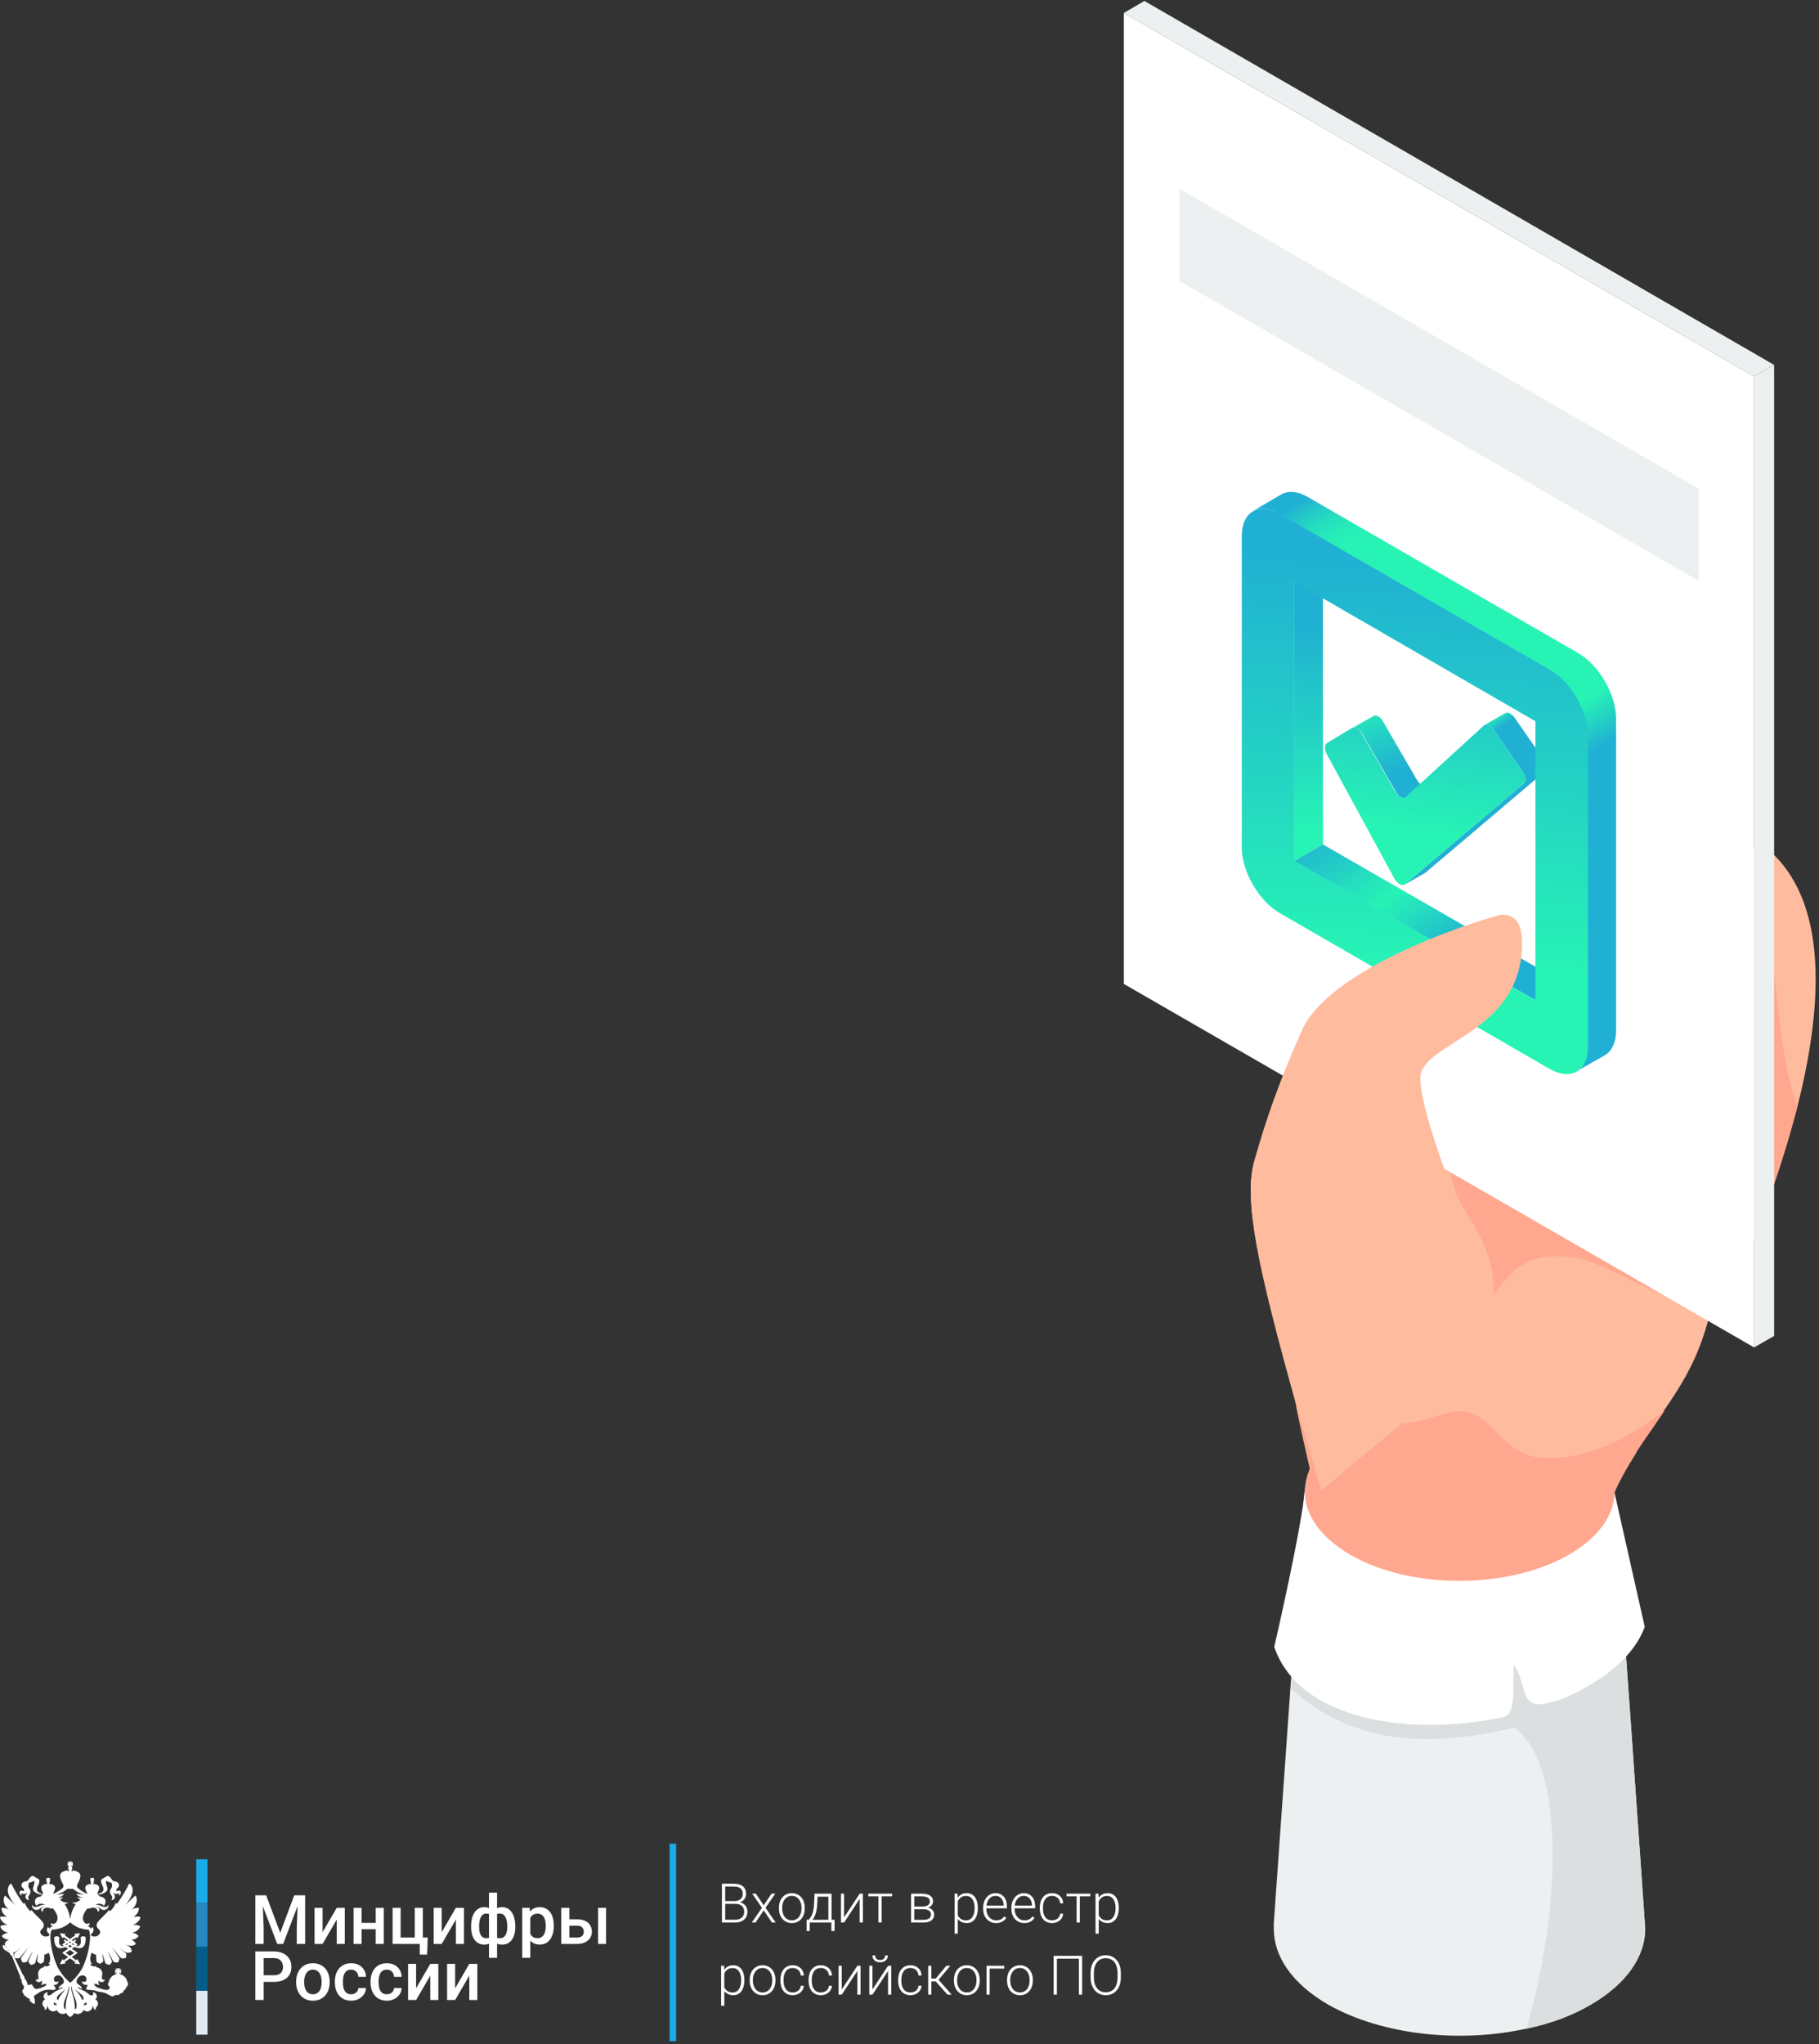 <svg width="381" height="428" viewBox="0 0 381 428" fill="none" xmlns="http://www.w3.org/2000/svg">
<rect x="0" y="0" width="381" height="428" fill="#333333" stroke="none"/>
<path d="M336.401 209.6C335.601 210.1 334.701 210.3 333.701 210.3C330.701 210.3 328.201 207.8 328.201 204.8V162C328.201 154.6 322.601 145 316.201 141.3L274.001 117C271.501 115.6 269.801 115.5 269.101 116C268.301 116.4 267.501 117.9 267.501 120.8V169.6C267.501 177 273.101 186.6 279.501 190.3L303.901 204.4C306.501 205.9 307.401 209.3 305.901 211.9C305.401 212.8 304.701 213.4 303.901 213.9C303.101 214.4 302.101 214.6 301.201 214.6C300.301 214.6 299.301 214.4 298.501 213.9L274.001 199.7C264.201 194.1 256.601 180.8 256.601 169.5V120.7C256.601 114.2 259.201 109 263.601 106.4C268.101 103.8 273.901 104.2 279.501 107.4L321.701 131.8C331.501 137.4 339.101 150.7 339.101 162V204.8C339.201 206.9 338.001 208.7 336.401 209.6Z" fill="url(#paint0_linear_1_360)"/>
<path d="M344.601 403.801C344.601 409.501 340.801 415.301 333.201 419.701C329.301 422.001 324.701 423.701 319.801 424.701C305.901 427.801 289.501 426.101 278.201 419.701C270.601 415.301 266.801 409.601 266.801 403.801C266.801 403.401 266.801 403.101 266.801 402.701L273.201 312.201C273.201 313.001 273.301 313.801 273.501 314.601C274.401 318.501 277.401 322.401 282.701 325.401C295.401 332.701 315.901 332.701 328.501 325.401C333.601 322.401 336.601 318.801 337.601 314.901C337.801 314.001 338.001 313.101 338.001 312.101C338.201 312.201 344.601 403.501 344.601 403.801Z" fill="#ECF0F1"/>
<path d="M344.6 403.8C344.6 409.5 340.8 415.3 333.2 419.7C329.3 422 324.7 423.7 319.8 424.7C321.9 416.4 325.2 404 325.2 388.3C325.2 377.5 323.4 366.2 317.2 361.7C310.9 363.2 304.7 364.1 298.8 364.1C288.6 364.1 279 361.3 270.4 353.5L273.1 314.9C273.3 314.7 273.4 314.6 273.6 314.5C274.5 318.4 277.5 322.3 282.8 325.3C295.5 332.6 316 332.6 328.6 325.3C333.7 322.3 336.7 318.7 337.7 314.8C337.9 314.9 338.1 315 338.3 315C338.4 315.2 344.6 403.5 344.6 403.8Z" fill="#DCDFE0"/>
<path d="M327.7 355.5C326.9 355.9 323.8 356.8 322.4 356.8C318.4 356.8 319.6 351.9 317.1 348.6C317 349 317 349.6 317 350.2C317 351.2 317 352.3 317 353.4C317 356.2 316.7 359.1 314.9 359.5C295.1 363.7 272.1 360.1 266.9 344.8C266.9 344.8 272.6 320.2 273.4 311.4C291.7 294.6 338.1 311.4 338.1 311.4V312.2L344.5 340.6C342.2 346.9 335.8 351.9 327.7 355.5Z" fill="white"/>
<path d="M338.2 312.2C338.2 312.3 338.2 312.4 338.2 312.5C338.1 317.2 334.9 321.8 328.7 325.4C316 332.7 295.5 332.7 282.9 325.4C276.6 321.7 273.4 317 273.4 312.2C273.4 310.6 273.8 308.9 274.5 307.3C274.7 306.9 274.9 306.6 275.1 306.2C276.6 303.6 279.2 301.1 282.9 299C284.4 298.1 286.1 297.4 287.8 296.7C291.2 295.4 295 294.5 298.8 294C309.2 292.7 320.6 294.4 328.7 299C331.1 300.4 333 301.9 334.4 303.5C336.9 306.3 338.2 309.2 338.2 312.2Z" fill="#FFBB9E"/>
<path d="M360.301 253.7C360.301 276.5 355.001 286 348.601 295.2C347.201 297.3 345.701 299.4 344.201 301.6C343.701 302.3 343.301 303 342.801 303.7C342.701 303.9 342.601 304.1 342.501 304.3C340.901 306.8 339.401 309.4 338.001 312.5C337.701 313.2 337.301 313.9 337.001 314.6L275.201 311.3C274.901 310 274.701 308.6 274.301 307.3C273.801 305.2 271.701 295.8 271.501 294.5V294.4C270.701 290.1 270.101 285.7 270.101 281.2C270.101 278.9 270.201 276.7 270.501 274.4C274.001 245 299.001 218.2 317.801 204.3C326.401 197.9 333.701 194.3 337.101 194.3C358.601 194.3 360.301 232.1 360.301 253.7Z" fill="#FFBB9E"/>
<path d="M380.3 205C380.3 213.6 378.7 222.9 376.5 231.6C374.2 240.4 371.4 248.8 368.9 255.4C368.3 257 367.8 258.4 367.2 259.8L364.2 183.4C364.8 180.7 366.3 177.8 368.9 176.7C377.3 182.9 380.3 193.3 380.3 205Z" fill="#FFBB9E"/>
<path d="M376.5 231.6C374.2 240.5 371.4 248.8 368.9 255.5C368.5 255.7 368 255.8 367.6 255.8C367.4 255.8 367.3 255.8 367.1 255.8C360.1 254.8 358.4 232.8 358.4 225.2C358.4 223.9 358.4 222.8 358.5 221.9L370.6 190.7C372.4 216.6 374.6 227.2 376.5 231.6Z" fill="#FFA78F"/>
<path d="M360.401 276.7C335.501 265.6 333.701 263 326.201 263C316.601 263 314.201 269.9 311.201 273.5C311.101 273.3 303.101 243 303.101 242.8C303.101 233.6 318.801 231.9 326.501 231.9C326.701 231.9 347.901 232.7 351.801 234.2L360.401 276.7Z" fill="#FFA78F"/>
<path d="M367.4 282.1V78.8L371.6 76.4V279.7L367.4 282.1Z" fill="#ECF0F1"/>
<path d="M367.4 78.8L235.4 2.7L239.7 0.2L371.6 76.4L367.4 78.8Z" fill="#ECF0F1"/>
<path d="M367.4 282.1L235.4 206V2.7L367.4 78.8V282.1Z" fill="white"/>
<path d="M247 39.5L355.8 102.3V121.6L247 58.8V39.5Z" fill="#ECF0F1"/>
<path d="M294.401 167C293.801 167.3 292.901 166.8 292.401 165.8L285.301 153.6C284.701 152.6 283.801 152.1 283.301 152.4L287.701 149.9C288.301 149.6 289.201 150.1 289.701 151.1L296.801 163.3C297.401 164.3 298.301 164.8 298.801 164.5L294.401 167Z" fill="url(#paint1_linear_1_360)"/>
<path d="M294.2 185.2C294.2 185.2 294.3 185.2 294.3 185.1L319.2 164C319.7 163.6 319.6 162.4 318.9 161.5L312.8 152.7C312.2 151.9 311.4 151.5 310.9 151.8L315.3 149.3C315.8 149 316.6 149.4 317.2 150.2L323.3 159C324 159.9 324.1 161.1 323.6 161.5L298.7 182.6L298.6 182.7L294.2 185.2Z" fill="url(#paint2_linear_1_360)"/>
<path d="M294.2 185.2C293.6 185.5 292.7 185 292.1 184L277.9 157.9C277.4 157 277.4 156 277.9 155.6L283.2 152.4C283.8 152.1 284.7 152.6 285.2 153.6L292.3 165.8C292.9 166.8 293.8 167.3 294.3 167L294.4 166.9L310.8 151.9L310.9 151.8C311.4 151.5 312.2 151.9 312.8 152.7L318.9 161.5C319.6 162.4 319.7 163.6 319.2 164L294.3 185.1C294.3 185.2 294.2 185.2 294.2 185.2Z" fill="url(#paint3_linear_1_360)"/>
<path d="M348.7 295.3C347.3 297.4 345.8 299.5 344.3 301.7C343.8 302.4 343.4 303.1 342.9 303.8C342.8 304 342.7 304.2 342.6 304.4C341 306.9 339.5 309.5 338.1 312.6C338 317.3 334.8 321.9 328.6 325.5C315.9 332.8 295.4 332.8 282.8 325.5C276.5 321.8 273.3 317.1 273.3 312.3C273.3 310.7 273.7 309 274.4 307.4C273.9 305.3 271.8 295.9 271.6 294.6V294.5C263.3 264.9 260.5 251.3 262.7 243.3C263 242.3 263.3 241.3 263.6 240.2C263.6 240.6 263.6 241 263.6 241.4C263.6 252.3 266.3 264.3 270.6 274.4C275.1 284.9 281.2 293.4 287.7 296.6C289.5 297.5 291.4 298 293.3 298C293.5 298 293.6 298 293.8 298C298.2 297.8 302.5 295.5 305.8 295.5C313.1 295.5 314.3 305.3 324.1 305.3C327.7 305.3 331.1 304.6 334.3 303.5C339.5 301.8 344.2 298.7 348.7 295.3Z" fill="#FFA78F"/>
<path d="M271.101 121.899V180.299L277.101 176.799V118.399L271.101 121.899Z" fill="url(#paint4_linear_1_360)"/>
<path d="M271.101 180.3L321.601 209.4L327.701 205.9L277.101 176.8L271.101 180.3Z" fill="url(#paint5_linear_1_360)"/>
<path d="M330.2 224.3C331.6 223.5 332.5 221.7 332.5 219.1V154C332.5 148.9 328.9 142.7 324.5 140.2L268 107.6C265.8 106.3 263.8 106.2 262.4 107L268.4 103.5C269.8 102.7 271.8 102.8 274 104.1L330.5 136.7C334.9 139.2 338.5 145.4 338.5 150.5V215.7C338.5 218.3 337.6 220 336.2 220.9L330.2 224.3Z" fill="url(#paint6_linear_1_360)"/>
<path d="M324.601 140.2L268.101 107.6C263.701 105.1 260.101 107.1 260.101 112.2V177.4C260.101 182.5 263.701 188.7 268.101 191.2L324.601 223.8C329.001 226.3 332.601 224.3 332.601 219.2V154C332.601 148.9 329.001 142.7 324.601 140.2ZM321.601 209.4L271.101 180.2V121.8L321.601 151V209.4Z" fill="url(#paint7_linear_1_360)"/>
<path d="M297.5 225.7C297.5 230.5 300.8 239.7 301.8 242.7C306.1 255.7 313 258.2 313 272C313 275.6 312.6 279.2 312.3 282.6L276.7 312.1C276.6 311.8 276.5 311.6 276.5 311.3C274.7 305.1 273.1 299.5 271.6 294.4V294.3C263.3 264.7 260.5 251.1 262.7 243.1C263 242.1 263.3 241.1 263.6 240C266.2 231.2 269.4 223 272.8 215.5C279.3 201.5 313.5 191.5 314.6 191.5C318.1 191.5 318.8 194.3 318.8 197.8C318.8 200.2 318.4 202.3 317.8 204.1C313.8 216.9 297.5 219.2 297.5 225.7Z" fill="#FFBB9E"/>
<path d="M154.008 398.601H151.718L151.707 398.02H153.678C154.08 398.02 154.423 397.962 154.706 397.848C154.988 397.732 155.203 397.561 155.349 397.333C155.496 397.103 155.572 396.819 155.572 396.484C155.572 396.141 155.5 395.858 155.354 395.635C155.208 395.408 154.991 395.24 154.7 395.133C154.409 395.024 154.045 394.97 153.606 394.97H151.896V402.51H151.21V394.378H153.606C154.018 394.378 154.389 394.42 154.716 394.502C155.045 394.583 155.324 394.712 155.555 394.887C155.785 395.063 155.961 395.282 156.08 395.551C156.203 395.816 156.265 396.131 156.265 396.5C156.265 396.836 156.189 397.14 156.04 397.411C155.892 397.68 155.681 397.9 155.409 398.071C155.141 398.238 154.82 398.342 154.443 398.383L154.008 398.601ZM153.958 402.51H151.5L151.853 401.924H153.958C154.359 401.924 154.701 401.857 154.985 401.723C155.272 401.585 155.491 401.389 155.644 401.136C155.797 400.882 155.874 400.582 155.874 400.232C155.874 399.923 155.807 399.644 155.673 399.399C155.538 399.154 155.334 398.96 155.059 398.819C154.782 398.673 154.433 398.601 154.008 398.601H152.584L152.594 398.02H154.611L154.733 398.227C155.099 398.264 155.418 398.378 155.689 398.567C155.964 398.753 156.176 398.99 156.325 399.277C156.478 399.564 156.555 399.878 156.555 400.22C156.555 400.711 156.444 401.129 156.225 401.471C156.01 401.81 155.706 402.069 155.315 402.248C154.928 402.423 154.475 402.51 153.958 402.51ZM158.33 396.467L159.961 398.908L161.598 396.467H162.39L160.341 399.428L162.474 402.51H161.692L159.967 399.958L158.246 402.51H157.464L159.598 399.428L157.548 396.467H158.33ZM163.162 399.584V399.399C163.162 398.96 163.225 398.554 163.351 398.181C163.477 397.809 163.658 397.487 163.893 397.215C164.131 396.943 164.416 396.734 164.747 396.584C165.079 396.432 165.447 396.356 165.853 396.356C166.262 396.356 166.633 396.432 166.965 396.584C167.295 396.734 167.581 396.943 167.819 397.215C168.057 397.487 168.24 397.809 168.366 398.181C168.493 398.554 168.557 398.96 168.557 399.399V399.584C168.557 400.023 168.493 400.429 168.366 400.802C168.24 401.169 168.057 401.49 167.819 401.762C167.584 402.033 167.302 402.246 166.97 402.399C166.639 402.547 166.27 402.622 165.864 402.622C165.455 402.622 165.084 402.547 164.752 402.399C164.422 402.246 164.136 402.033 163.898 401.762C163.66 401.49 163.477 401.169 163.351 400.802C163.225 400.429 163.162 400.023 163.162 399.584ZM163.826 399.399V399.584C163.826 399.914 163.871 400.23 163.96 400.527C164.049 400.822 164.18 401.084 164.351 401.315C164.522 401.542 164.734 401.721 164.987 401.85C165.24 401.981 165.532 402.047 165.864 402.047C166.191 402.047 166.48 401.981 166.73 401.85C166.983 401.721 167.195 401.542 167.366 401.315C167.539 401.084 167.666 400.822 167.752 400.527C167.841 400.23 167.886 399.914 167.886 399.584V399.399C167.886 399.072 167.841 398.76 167.752 398.467C167.666 398.173 167.535 397.91 167.361 397.68C167.19 397.448 166.978 397.265 166.725 397.131C166.472 396.999 166.181 396.932 165.853 396.932C165.525 396.932 165.235 396.999 164.982 397.131C164.732 397.265 164.52 397.448 164.346 397.68C164.173 397.91 164.044 398.173 163.953 398.467C163.87 398.76 163.826 399.072 163.826 399.399ZM170.612 396.467H171.276L171.176 398.646C171.149 399.227 171.083 399.732 170.979 400.159C170.879 400.584 170.755 400.946 170.605 401.248C170.458 401.545 170.293 401.797 170.114 402.001C169.939 402.203 169.761 402.372 169.579 402.51H169.215L169.226 401.941L169.394 401.934C169.501 401.805 169.614 401.658 169.73 401.493C169.849 401.327 169.961 401.121 170.07 400.879C170.178 400.638 170.271 400.336 170.349 399.975C170.427 399.614 170.479 399.17 170.505 398.646L170.612 396.467ZM170.828 396.467H174.174V402.51H173.509V397.093H170.828V396.467ZM168.958 401.934H174.806V404.286H174.135V402.51H169.595V404.286H168.958V401.934ZM176.799 401.426L180.067 396.467H180.737V402.51H180.067V397.551L176.799 402.51H176.14V396.467H176.799V401.426ZM184.662 396.467V402.51H183.998V396.467H184.662ZM186.863 396.467V397.037H181.876V396.467H186.863ZM193.431 399.723H191.309L191.297 399.165H193.108C193.472 399.165 193.775 399.126 194.017 399.047C194.264 398.965 194.448 398.844 194.571 398.685C194.696 398.524 194.76 398.327 194.76 398.093C194.76 397.915 194.723 397.757 194.648 397.623C194.577 397.49 194.47 397.38 194.324 397.294C194.183 397.208 194.004 397.145 193.789 397.104C193.576 397.059 193.329 397.037 193.046 397.037H191.499V402.51H190.834V396.467H193.046C193.415 396.467 193.743 396.5 194.034 396.568C194.329 396.631 194.579 396.729 194.789 396.858C194.997 396.989 195.154 397.156 195.263 397.361C195.374 397.562 195.429 397.801 195.429 398.076C195.429 398.262 195.394 398.436 195.324 398.601C195.253 398.76 195.149 398.906 195.012 399.037C194.878 399.163 194.711 399.267 194.515 399.349C194.317 399.428 194.091 399.477 193.832 399.495L193.431 399.723ZM193.431 402.51H191.103L191.36 401.941H193.431C193.765 401.941 194.05 401.897 194.285 401.812C194.52 401.726 194.696 401.6 194.815 401.433C194.94 401.265 195 401.062 195 400.824C195 400.601 194.94 400.406 194.815 400.243C194.696 400.079 194.52 399.953 194.285 399.862C194.05 399.77 193.765 399.723 193.431 399.723H191.89L191.901 399.165H193.883L194.168 399.378C194.473 399.403 194.738 399.485 194.961 399.623C195.185 399.76 195.357 399.936 195.48 400.148C195.604 400.356 195.664 400.585 195.664 400.835C195.664 401.111 195.612 401.354 195.508 401.567C195.404 401.775 195.253 401.949 195.055 402.092C194.862 402.23 194.628 402.334 194.352 402.404C194.077 402.475 193.77 402.51 193.431 402.51ZM200.613 397.629V404.833H199.942V396.467H200.568L200.613 397.629ZM204.813 399.433V399.55C204.813 400 204.761 400.414 204.657 400.79C204.553 401.166 204.402 401.491 204.204 401.767C204.011 402.04 203.771 402.25 203.484 402.399C203.197 402.547 202.872 402.622 202.506 402.622C202.145 402.622 201.823 402.567 201.539 402.454C201.258 402.342 201.013 402.184 200.808 401.98C200.607 401.772 200.446 401.528 200.323 401.253C200.204 400.975 200.12 400.669 200.072 400.337V398.79C200.127 398.426 200.218 398.094 200.345 397.797C200.471 397.499 200.634 397.242 200.832 397.026C201.031 396.809 201.269 396.645 201.546 396.529C201.821 396.413 202.135 396.356 202.489 396.356C202.858 396.356 203.185 396.428 203.472 396.574C203.762 396.715 204.007 396.922 204.204 397.193C204.405 397.462 204.556 397.785 204.657 398.165C204.761 398.54 204.813 398.963 204.813 399.433ZM204.143 399.55V399.433C204.143 399.079 204.105 398.752 204.031 398.45C203.96 398.148 203.85 397.886 203.702 397.663C203.556 397.435 203.37 397.259 203.143 397.131C202.92 397.005 202.653 396.942 202.345 396.942C202.024 396.942 201.751 396.995 201.523 397.104C201.3 397.208 201.113 397.348 200.964 397.522C200.816 397.695 200.699 397.883 200.613 398.087C200.528 398.292 200.464 398.493 200.424 398.69V400.471C200.494 400.755 200.607 401.017 200.764 401.26C200.92 401.498 201.128 401.689 201.389 401.834C201.654 401.976 201.976 402.047 202.355 402.047C202.66 402.047 202.925 401.983 203.148 401.857C203.371 401.73 203.556 401.553 203.702 401.327C203.85 401.099 203.96 400.835 204.031 400.533C204.105 400.232 204.143 399.904 204.143 399.55ZM208.633 402.622C208.238 402.622 207.874 402.55 207.544 402.404C207.217 402.258 206.93 402.053 206.683 401.79C206.442 401.525 206.254 401.213 206.119 400.852C205.989 400.487 205.925 400.089 205.925 399.656V399.416C205.925 398.95 205.994 398.53 206.131 398.155C206.269 397.779 206.458 397.457 206.7 397.188C206.943 396.92 207.218 396.715 207.527 396.574C207.839 396.428 208.168 396.356 208.51 396.356C208.893 396.356 209.235 396.425 209.532 396.562C209.83 396.697 210.079 396.888 210.28 397.138C210.485 397.383 210.639 397.675 210.743 398.014C210.849 398.349 210.901 398.72 210.901 399.126V399.534H206.326V398.963H210.236V398.886C210.228 398.547 210.159 398.23 210.028 397.936C209.903 397.638 209.713 397.396 209.46 397.21C209.206 397.024 208.889 396.932 208.51 396.932C208.227 396.932 207.967 396.99 207.728 397.109C207.493 397.229 207.29 397.4 207.119 397.623C206.952 397.843 206.821 398.106 206.728 398.411C206.64 398.713 206.594 399.047 206.594 399.416V399.656C206.594 399.992 206.643 400.304 206.74 400.594C206.841 400.881 206.982 401.134 207.165 401.354C207.351 401.574 207.569 401.745 207.822 401.867C208.076 401.991 208.356 402.052 208.661 402.052C209.018 402.052 209.334 401.986 209.611 401.857C209.886 401.723 210.132 401.512 210.352 401.226L210.772 401.55C210.641 401.743 210.478 401.923 210.28 402.085C210.087 402.25 209.854 402.381 209.582 402.476C209.31 402.574 208.993 402.622 208.633 402.622ZM214.553 402.622C214.159 402.622 213.795 402.55 213.464 402.404C213.135 402.258 212.849 402.053 212.604 401.79C212.362 401.525 212.174 401.213 212.04 400.852C211.909 400.487 211.844 400.089 211.844 399.656V399.416C211.844 398.95 211.912 398.53 212.05 398.155C212.189 397.779 212.379 397.457 212.62 397.188C212.862 396.92 213.137 396.715 213.447 396.574C213.76 396.428 214.087 396.356 214.431 396.356C214.813 396.356 215.154 396.425 215.452 396.562C215.749 396.697 215.999 396.888 216.2 397.138C216.405 397.383 216.559 397.675 216.664 398.014C216.768 398.349 216.82 398.72 216.82 399.126V399.534H212.246V398.963H216.155V398.886C216.148 398.547 216.08 398.23 215.949 397.936C215.823 397.638 215.632 397.396 215.378 397.21C215.127 397.024 214.81 396.932 214.431 396.932C214.147 396.932 213.887 396.99 213.649 397.109C213.414 397.229 213.211 397.4 213.04 397.623C212.872 397.843 212.741 398.106 212.649 398.411C212.558 398.713 212.515 399.047 212.515 399.416V399.656C212.515 399.992 212.563 400.304 212.659 400.594C212.76 400.881 212.902 401.134 213.083 401.354C213.27 401.574 213.489 401.745 213.743 401.867C213.996 401.991 214.275 402.052 214.58 402.052C214.937 402.052 215.254 401.986 215.529 401.857C215.806 401.723 216.053 401.512 216.273 401.226L216.692 401.55C216.561 401.743 216.397 401.923 216.2 402.085C216.006 402.25 215.774 402.381 215.503 402.476C215.231 402.574 214.914 402.622 214.553 402.622ZM220.366 402.047C220.65 402.047 220.913 401.995 221.16 401.891C221.41 401.782 221.614 401.624 221.774 401.416C221.938 401.203 222.03 400.945 222.054 400.639H222.69C222.671 401.023 222.554 401.366 222.337 401.668C222.126 401.965 221.846 402.199 221.5 402.371C221.158 402.538 220.78 402.622 220.366 402.622C219.945 402.622 219.574 402.545 219.249 402.392C218.93 402.24 218.662 402.028 218.445 401.756C218.229 401.481 218.066 401.161 217.954 400.795C217.846 400.428 217.793 400.03 217.793 399.606V399.371C217.793 398.946 217.846 398.552 217.954 398.188C218.066 397.819 218.229 397.499 218.445 397.227C218.662 396.952 218.93 396.737 219.249 396.584C219.569 396.432 219.94 396.356 220.361 396.356C220.792 396.356 221.18 396.443 221.522 396.618C221.869 396.794 222.144 397.041 222.349 397.361C222.557 397.681 222.671 398.061 222.69 398.5H222.054C222.034 398.176 221.948 397.898 221.795 397.663C221.643 397.428 221.443 397.247 221.193 397.121C220.943 396.994 220.666 396.932 220.361 396.932C220.019 396.932 219.727 396.999 219.484 397.131C219.242 397.262 219.044 397.443 218.891 397.673C218.744 397.901 218.633 398.161 218.563 398.455C218.492 398.745 218.457 399.052 218.457 399.371V399.606C218.457 399.93 218.49 400.238 218.558 400.533C218.628 400.824 218.737 401.082 218.886 401.31C219.039 401.537 219.237 401.718 219.479 401.85C219.724 401.981 220.02 402.047 220.366 402.047ZM226.169 396.467V402.51H225.505V396.467H226.169ZM228.37 396.467V397.037H223.383V396.467H228.37ZM230.135 397.629V404.833H229.464V396.467H230.09L230.135 397.629ZM234.334 399.433V399.55C234.334 400 234.282 400.414 234.178 400.79C234.074 401.166 233.923 401.491 233.725 401.767C233.532 402.04 233.292 402.25 233.005 402.399C232.719 402.547 232.393 402.622 232.027 402.622C231.667 402.622 231.345 402.567 231.061 402.454C230.779 402.342 230.534 402.184 230.33 401.98C230.128 401.772 229.967 401.528 229.843 401.253C229.724 400.975 229.642 400.669 229.593 400.337V398.79C229.649 398.426 229.739 398.094 229.867 397.797C229.992 397.499 230.155 397.242 230.351 397.026C230.553 396.809 230.791 396.645 231.068 396.529C231.343 396.413 231.657 396.356 232.011 396.356C232.38 396.356 232.707 396.428 232.994 396.574C233.284 396.715 233.527 396.922 233.725 397.193C233.927 397.462 234.078 397.785 234.178 398.165C234.282 398.54 234.334 398.963 234.334 399.433ZM233.663 399.55V399.433C233.663 399.079 233.626 398.752 233.552 398.45C233.482 398.148 233.371 397.886 233.222 397.663C233.078 397.435 232.891 397.259 232.665 397.131C232.44 397.005 232.175 396.942 231.866 396.942C231.546 396.942 231.272 396.995 231.044 397.104C230.821 397.208 230.635 397.348 230.486 397.522C230.338 397.695 230.221 397.883 230.135 398.087C230.049 398.292 229.986 398.493 229.944 398.69V400.471C230.016 400.755 230.128 401.017 230.284 401.26C230.442 401.498 230.65 401.689 230.91 401.834C231.175 401.976 231.497 402.047 231.876 402.047C232.182 402.047 232.447 401.983 232.67 401.857C232.893 401.73 233.078 401.553 233.222 401.327C233.371 401.099 233.482 400.835 233.552 400.533C233.626 400.232 233.663 399.904 233.663 399.55ZM151.712 412.728V419.932H151.042V411.566H151.668L151.712 412.728ZM155.912 414.532V414.649C155.912 415.099 155.86 415.513 155.756 415.889C155.652 416.265 155.501 416.59 155.303 416.865C155.111 417.139 154.869 417.349 154.584 417.498C154.297 417.646 153.971 417.721 153.606 417.721C153.245 417.721 152.923 417.666 152.639 417.553C152.356 417.441 152.113 417.283 151.908 417.078C151.707 416.87 151.546 416.627 151.421 416.352C151.302 416.074 151.218 415.768 151.171 415.436V413.889C151.227 413.525 151.317 413.193 151.445 412.896C151.571 412.597 151.733 412.341 151.93 412.124C152.131 411.908 152.369 411.744 152.644 411.628C152.921 411.512 153.235 411.455 153.589 411.455C153.958 411.455 154.285 411.527 154.572 411.673C154.862 411.814 155.106 412.02 155.303 412.292C155.505 412.561 155.656 412.884 155.756 413.263C155.86 413.639 155.912 414.062 155.912 414.532ZM155.241 414.649V414.532C155.241 414.178 155.204 413.851 155.131 413.549C155.06 413.247 154.949 412.985 154.8 412.762C154.656 412.534 154.47 412.358 154.242 412.23C154.018 412.104 153.753 412.04 153.443 412.04C153.124 412.04 152.849 412.094 152.623 412.203C152.399 412.307 152.213 412.446 152.064 412.621C151.915 412.794 151.799 412.982 151.712 413.186C151.626 413.391 151.564 413.592 151.522 413.789V415.57C151.593 415.854 151.707 416.115 151.863 416.359C152.02 416.597 152.228 416.788 152.488 416.933C152.753 417.075 153.076 417.146 153.455 417.146C153.76 417.146 154.025 417.082 154.248 416.956C154.471 416.829 154.656 416.652 154.8 416.424C154.949 416.198 155.06 415.934 155.131 415.632C155.204 415.33 155.241 415.003 155.241 414.649ZM157.03 414.683V414.498C157.03 414.059 157.092 413.653 157.219 413.28C157.345 412.908 157.526 412.586 157.761 412.314C157.999 412.042 158.285 411.832 158.615 411.683C158.947 411.53 159.315 411.455 159.721 411.455C160.13 411.455 160.501 411.53 160.833 411.683C161.163 411.832 161.449 412.042 161.687 412.314C161.925 412.586 162.108 412.908 162.234 413.28C162.361 413.653 162.423 414.059 162.423 414.498V414.683C162.423 415.122 162.361 415.528 162.234 415.901C162.108 416.268 161.925 416.589 161.687 416.86C161.452 417.132 161.17 417.345 160.838 417.498C160.506 417.646 160.138 417.721 159.732 417.721C159.323 417.721 158.952 417.646 158.62 417.498C158.29 417.345 158.004 417.132 157.766 416.86C157.528 416.589 157.345 416.268 157.219 415.901C157.092 415.528 157.03 415.122 157.03 414.683ZM157.694 414.498V414.683C157.694 415.013 157.738 415.329 157.828 415.626C157.917 415.921 158.048 416.183 158.219 416.414C158.39 416.641 158.602 416.82 158.855 416.949C159.108 417.08 159.4 417.146 159.732 417.146C160.06 417.146 160.348 417.08 160.598 416.949C160.851 416.82 161.063 416.641 161.234 416.414C161.405 416.183 161.534 415.921 161.62 415.626C161.709 415.329 161.754 415.013 161.754 414.683V414.498C161.754 414.171 161.709 413.859 161.62 413.565C161.534 413.272 161.403 413.008 161.229 412.779C161.058 412.547 160.845 412.364 160.593 412.23C160.34 412.098 160.05 412.03 159.721 412.03C159.394 412.03 159.103 412.098 158.85 412.23C158.6 412.364 158.389 412.547 158.213 412.779C158.041 413.008 157.912 413.272 157.822 413.565C157.736 413.859 157.694 414.171 157.694 414.498ZM166.037 417.146C166.321 417.146 166.584 417.094 166.831 416.99C167.081 416.881 167.285 416.723 167.445 416.515C167.609 416.302 167.701 416.043 167.725 415.738H168.361C168.342 416.122 168.225 416.464 168.008 416.766C167.797 417.063 167.517 417.298 167.171 417.469C166.829 417.637 166.451 417.721 166.037 417.721C165.616 417.721 165.244 417.644 164.92 417.491C164.601 417.339 164.333 417.127 164.116 416.855C163.9 416.58 163.737 416.26 163.625 415.894C163.517 415.527 163.464 415.129 163.464 414.705V414.47C163.464 414.045 163.517 413.651 163.625 413.287C163.737 412.918 163.9 412.597 164.116 412.326C164.333 412.051 164.601 411.836 164.92 411.683C165.24 411.53 165.611 411.455 166.032 411.455C166.463 411.455 166.851 411.542 167.193 411.717C167.54 411.893 167.815 412.139 168.02 412.46C168.228 412.78 168.342 413.159 168.361 413.599H167.725C167.705 413.275 167.619 412.997 167.466 412.762C167.314 412.527 167.114 412.346 166.864 412.22C166.614 412.092 166.337 412.03 166.032 412.03C165.69 412.03 165.396 412.098 165.155 412.23C164.913 412.361 164.715 412.542 164.562 412.772C164.415 413 164.304 413.26 164.234 413.554C164.163 413.844 164.128 414.151 164.128 414.47V414.705C164.128 415.028 164.161 415.337 164.229 415.632C164.299 415.923 164.408 416.181 164.557 416.409C164.71 416.636 164.908 416.817 165.15 416.949C165.395 417.08 165.691 417.146 166.037 417.146ZM171.936 417.146C172.218 417.146 172.483 417.094 172.728 416.99C172.978 416.881 173.182 416.723 173.342 416.515C173.506 416.302 173.6 416.043 173.622 415.738H174.258C174.239 416.122 174.122 416.464 173.907 416.766C173.694 417.063 173.415 417.298 173.068 417.469C172.726 417.637 172.348 417.721 171.936 417.721C171.515 417.721 171.142 417.644 170.818 417.491C170.498 417.339 170.23 417.127 170.013 416.855C169.798 416.58 169.634 416.26 169.522 415.894C169.414 415.527 169.36 415.129 169.36 414.705V414.47C169.36 414.045 169.414 413.651 169.522 413.287C169.634 412.918 169.798 412.597 170.013 412.326C170.23 412.051 170.498 411.836 170.818 411.683C171.139 411.53 171.508 411.455 171.929 411.455C172.362 411.455 172.748 411.542 173.092 411.717C173.437 411.893 173.712 412.139 173.917 412.46C174.127 412.78 174.239 413.159 174.258 413.599H173.622C173.603 413.275 173.518 412.997 173.365 412.762C173.212 412.527 173.011 412.346 172.761 412.22C172.513 412.092 172.234 412.03 171.929 412.03C171.587 412.03 171.295 412.098 171.053 412.23C170.81 412.361 170.614 412.542 170.461 412.772C170.312 413 170.201 413.26 170.131 413.554C170.06 413.844 170.025 414.151 170.025 414.47V414.705C170.025 415.028 170.058 415.337 170.126 415.632C170.196 415.923 170.307 416.181 170.454 416.409C170.607 416.636 170.805 416.817 171.047 416.949C171.293 417.08 171.588 417.146 171.936 417.146ZM176.308 416.525L179.576 411.566H180.245V417.609H179.576V412.649L176.308 417.609H175.648V411.566H176.308V416.525ZM182.741 416.525L186.009 411.566H186.679V417.609H186.009V412.649L182.741 417.609H182.082V411.566H182.741V416.525ZM185.394 409.4H185.964C185.964 409.678 185.899 409.927 185.768 410.141C185.642 410.358 185.458 410.527 185.216 410.65C184.974 410.774 184.688 410.834 184.355 410.834C183.857 410.834 183.463 410.7 183.171 410.433C182.886 410.165 182.741 409.819 182.741 409.4H183.305C183.305 409.657 183.384 409.88 183.54 410.069C183.701 410.255 183.973 410.349 184.355 410.349C184.728 410.349 184.995 410.254 185.154 410.064C185.315 409.875 185.394 409.653 185.394 409.4ZM190.7 417.146C190.984 417.146 191.247 417.094 191.494 416.99C191.742 416.881 191.947 416.723 192.108 416.515C192.27 416.302 192.364 416.043 192.386 415.738H193.024C193.005 416.122 192.888 416.464 192.671 416.766C192.458 417.063 192.18 417.298 191.834 417.469C191.49 417.637 191.113 417.721 190.7 417.721C190.279 417.721 189.907 417.644 189.583 417.491C189.262 417.339 188.994 417.127 188.779 416.855C188.563 416.58 188.398 416.26 188.288 415.894C188.179 415.527 188.125 415.129 188.125 414.705V414.47C188.125 414.045 188.179 413.651 188.288 413.287C188.398 412.918 188.563 412.597 188.779 412.326C188.994 412.051 189.262 411.836 189.583 411.683C189.903 411.53 190.274 411.455 190.695 411.455C191.126 411.455 191.514 411.542 191.856 411.717C192.202 411.893 192.479 412.139 192.683 412.46C192.891 412.78 193.005 413.159 193.024 413.599H192.386C192.368 413.275 192.282 412.997 192.13 412.762C191.977 412.527 191.776 412.346 191.527 412.22C191.277 412.092 191.001 412.03 190.695 412.03C190.351 412.03 190.059 412.098 189.818 412.23C189.576 412.361 189.378 412.542 189.226 412.772C189.076 413 188.967 413.26 188.897 413.554C188.825 413.844 188.789 414.151 188.789 414.47V414.705C188.789 415.028 188.823 415.337 188.89 415.632C188.96 415.923 189.071 416.181 189.221 416.409C189.373 416.636 189.569 416.817 189.813 416.949C190.058 417.08 190.353 417.146 190.7 417.146ZM195.079 411.566V417.609H194.408V411.566H195.079ZM199.055 411.566L196.285 414.839H194.844L194.772 414.242H196L198.211 411.566H199.055ZM198.451 417.609L195.933 414.75L196.357 414.237L199.333 417.609H198.451ZM199.808 414.683V414.498C199.808 414.059 199.872 413.653 199.999 413.28C200.125 412.908 200.306 412.586 200.54 412.314C200.778 412.042 201.063 411.832 201.395 411.683C201.726 411.53 202.095 411.455 202.501 411.455C202.91 411.455 203.281 411.53 203.611 411.683C203.944 411.832 204.229 412.042 204.467 412.314C204.705 412.586 204.886 412.908 205.014 413.28C205.14 413.653 205.203 414.059 205.203 414.498V414.683C205.203 415.122 205.14 415.528 205.014 415.901C204.886 416.268 204.705 416.589 204.467 416.86C204.232 417.132 203.949 417.345 203.618 417.498C203.286 417.646 202.917 417.721 202.513 417.721C202.102 417.721 201.732 417.646 201.4 417.498C201.07 417.345 200.785 417.132 200.546 416.86C200.308 416.589 200.125 416.268 199.999 415.901C199.872 415.528 199.808 415.122 199.808 414.683ZM200.474 414.498V414.683C200.474 415.013 200.518 415.329 200.607 415.626C200.697 415.921 200.827 416.183 200.998 416.414C201.17 416.641 201.382 416.82 201.635 416.949C201.888 417.08 202.18 417.146 202.513 417.146C202.84 417.146 203.128 417.08 203.378 416.949C203.63 416.82 203.843 416.641 204.014 416.414C204.185 416.183 204.314 415.921 204.4 415.626C204.489 415.329 204.534 415.013 204.534 414.683V414.498C204.534 414.171 204.489 413.859 204.4 413.565C204.314 413.272 204.183 413.008 204.009 412.779C203.838 412.547 203.625 412.364 203.371 412.23C203.118 412.098 202.828 412.03 202.501 412.03C202.174 412.03 201.883 412.098 201.63 412.23C201.38 412.364 201.167 412.547 200.993 412.779C200.821 413.008 200.691 413.272 200.602 413.565C200.516 413.859 200.474 414.171 200.474 414.498ZM210.352 411.566V412.148H207.292V417.609H206.628V411.566H210.352ZM210.934 414.683V414.498C210.934 414.059 210.996 413.653 211.124 413.28C211.25 412.908 211.431 412.586 211.666 412.314C211.904 412.042 212.189 411.832 212.52 411.683C212.852 411.53 213.219 411.455 213.625 411.455C214.035 411.455 214.405 411.53 214.738 411.683C215.068 411.832 215.353 412.042 215.592 412.314C215.83 412.586 216.013 412.908 216.138 413.28C216.266 413.653 216.328 414.059 216.328 414.498V414.683C216.328 415.122 216.266 415.528 216.138 415.901C216.013 416.268 215.83 416.589 215.592 416.86C215.357 417.132 215.073 417.345 214.743 417.498C214.41 417.646 214.043 417.721 213.637 417.721C213.228 417.721 212.857 417.646 212.525 417.498C212.194 417.345 211.909 417.132 211.671 416.86C211.433 416.589 211.25 416.268 211.124 415.901C210.996 415.528 210.934 415.122 210.934 414.683ZM211.599 414.498V414.683C211.599 415.013 211.642 415.329 211.733 415.626C211.822 415.921 211.953 416.183 212.124 416.414C212.295 416.641 212.506 416.82 212.76 416.949C213.013 417.08 213.305 417.146 213.637 417.146C213.964 417.146 214.253 417.08 214.503 416.949C214.756 416.82 214.967 416.641 215.139 416.414C215.31 416.183 215.439 415.921 215.524 415.626C215.613 415.329 215.659 415.013 215.659 414.683V414.498C215.659 414.171 215.613 413.859 215.524 413.565C215.439 413.272 215.308 413.008 215.133 412.779C214.962 412.547 214.749 412.364 214.498 412.23C214.244 412.098 213.952 412.03 213.625 412.03C213.298 412.03 213.008 412.098 212.755 412.23C212.505 412.364 212.293 412.547 212.117 412.779C211.946 413.008 211.817 413.272 211.726 413.565C211.641 413.859 211.599 414.171 211.599 414.498ZM226.661 409.477V417.609H225.98V410.069H221.371V417.609H220.685V409.477H226.661ZM234.764 413.107V413.978C234.764 414.549 234.69 415.064 234.541 415.527C234.396 415.985 234.183 416.377 233.905 416.704C233.628 417.031 233.297 417.283 232.91 417.458C232.522 417.634 232.088 417.721 231.603 417.721C231.13 417.721 230.699 417.634 230.308 417.458C229.92 417.283 229.586 417.031 229.308 416.704C229.028 416.377 228.813 415.985 228.66 415.527C228.508 415.064 228.431 414.549 228.431 413.978V413.107C228.431 412.537 228.506 412.024 228.654 411.566C228.806 411.104 229.023 410.71 229.303 410.381C229.581 410.054 229.915 409.803 230.301 409.628C230.689 409.454 231.12 409.366 231.591 409.366C232.076 409.366 232.512 409.454 232.898 409.628C233.286 409.803 233.62 410.054 233.898 410.381C234.178 410.71 234.391 411.104 234.541 411.566C234.69 412.024 234.764 412.537 234.764 413.107ZM234.083 413.978V413.096C234.083 412.616 234.027 412.185 233.915 411.801C233.807 411.418 233.645 411.089 233.43 410.817C233.217 410.546 232.957 410.338 232.648 410.192C232.338 410.047 231.987 409.975 231.591 409.975C231.209 409.975 230.865 410.047 230.559 410.192C230.254 410.338 229.992 410.546 229.778 410.817C229.565 411.089 229.4 411.418 229.286 411.801C229.174 412.185 229.118 412.616 229.118 413.096V413.978C229.118 414.463 229.174 414.898 229.286 415.285C229.4 415.669 229.566 415.998 229.783 416.275C229.999 416.547 230.259 416.755 230.565 416.899C230.873 417.045 231.219 417.117 231.603 417.117C232.002 417.117 232.353 417.045 232.658 416.899C232.964 416.755 233.222 416.547 233.435 416.275C233.646 415.998 233.807 415.669 233.915 415.285C234.027 414.898 234.083 414.463 234.083 413.978Z" fill="white"/>
<path d="M54.188 396.814H55.753L58.694 404.661L61.629 396.814H63.194L59.31 406.986H58.065L54.188 396.814ZM53.477 396.814H54.965L55.223 403.605V406.986H53.477V396.814ZM62.419 396.814H63.913V406.986H62.16V403.605L62.419 396.814ZM67.567 404.526L70.537 399.426H72.219V406.986H70.537V401.879L67.567 406.986H65.883V399.426H67.567V404.526ZM79.165 402.585V403.912H75.251V402.585H79.165ZM75.741 399.426V406.986H74.056V399.426H75.741ZM80.38 399.426V406.986H78.697V399.426H80.38ZM82.232 406.986V399.426H83.914V405.645H86.877V399.426H88.568V406.986H82.232ZM89.595 405.652L89.462 409.229H87.917V406.986H87.01V405.652H89.595ZM92.522 404.526L95.49 399.426H97.175V406.986H95.49V401.879L92.522 406.986H90.838V399.426H92.522V404.526ZM107.933 403.297V403.444C107.933 403.979 107.873 404.473 107.752 404.926C107.635 405.372 107.46 405.761 107.227 406.092C106.994 406.422 106.705 406.679 106.361 406.86C106.021 407.041 105.625 407.133 105.174 407.133C104.778 407.133 104.434 407.065 104.14 406.93C103.847 406.794 103.6 406.607 103.399 406.365C103.199 406.117 103.038 405.828 102.917 405.498C102.796 405.162 102.707 404.795 102.652 404.394V402.208C102.707 401.778 102.793 401.387 102.91 401.033C103.031 400.676 103.192 400.366 103.392 400.104C103.597 399.844 103.843 399.643 104.133 399.503C104.422 399.359 104.764 399.287 105.16 399.287C105.523 399.287 105.851 399.352 106.145 399.483C106.439 399.609 106.697 399.79 106.92 400.029C107.143 400.26 107.329 400.542 107.479 400.872C107.628 401.2 107.74 401.567 107.814 401.976C107.893 402.387 107.933 402.827 107.933 403.297ZM106.249 403.444V403.297C106.249 403.003 106.231 402.724 106.194 402.459C106.157 402.194 106.098 401.951 106.019 401.733C105.944 401.508 105.846 401.315 105.726 401.153C105.605 400.985 105.457 400.857 105.286 400.768C105.118 400.676 104.922 400.629 104.699 400.629C104.395 400.629 104.144 400.679 103.944 400.782C103.749 400.881 103.6 401.02 103.498 401.201C103.399 401.379 103.337 401.584 103.308 401.817V404.793C103.342 404.988 103.409 405.16 103.511 405.31C103.618 405.459 103.769 405.576 103.966 405.665C104.16 405.749 104.41 405.791 104.712 405.791C104.992 405.791 105.227 405.733 105.419 405.617C105.613 405.496 105.773 405.328 105.893 405.113C106.019 404.899 106.11 404.65 106.165 404.367C106.222 404.082 106.249 403.775 106.249 403.444ZM98.669 403.444V403.297C98.669 402.827 98.706 402.387 98.782 401.976C98.856 401.567 98.968 401.2 99.117 400.872C99.27 400.542 99.46 400.26 99.683 400.029C99.906 399.79 100.164 399.609 100.458 399.483C100.751 399.352 101.08 399.287 101.442 399.287C101.835 399.287 102.172 399.359 102.456 399.503C102.739 399.643 102.979 399.844 103.176 400.104C103.375 400.366 103.535 400.676 103.65 401.033C103.771 401.387 103.86 401.778 103.915 402.208V404.31C103.865 404.721 103.779 405.097 103.657 405.442C103.536 405.786 103.379 406.085 103.182 406.336C102.988 406.588 102.744 406.783 102.456 406.924C102.167 407.063 101.825 407.133 101.429 407.133C100.981 407.133 100.585 407.041 100.241 406.86C99.897 406.679 99.609 406.422 99.376 406.092C99.142 405.761 98.965 405.372 98.844 404.926C98.728 404.473 98.669 403.979 98.669 403.444ZM100.354 403.297V403.444C100.354 403.775 100.379 404.082 100.429 404.367C100.486 404.65 100.572 404.899 100.689 405.113C100.805 405.323 100.958 405.489 101.149 405.61C101.34 405.731 101.575 405.791 101.855 405.791C102.162 405.791 102.414 405.744 102.61 405.652C102.805 405.558 102.954 405.431 103.056 405.268C103.164 405.105 103.234 404.919 103.266 404.709V401.817C103.239 401.584 103.174 401.379 103.071 401.201C102.969 401.02 102.82 400.881 102.624 400.782C102.427 400.679 102.176 400.629 101.869 400.629C101.59 400.629 101.352 400.698 101.157 400.839C100.966 400.978 100.81 401.171 100.689 401.418C100.572 401.661 100.486 401.944 100.429 402.27C100.379 402.592 100.354 402.934 100.354 403.297ZM102.421 409.893V396.255H104.112V409.893H102.421ZM111.071 400.881V409.893H109.386V399.426H110.938L111.071 400.881ZM115.994 403.137V403.283C115.994 403.833 115.931 404.343 115.8 404.813C115.674 405.28 115.484 405.687 115.234 406.036C114.986 406.38 114.683 406.649 114.318 406.84C113.954 407.031 113.537 407.125 113.06 407.125C112.59 407.125 112.178 407.039 111.824 406.867C111.475 406.69 111.18 406.44 110.938 406.12C110.695 405.798 110.5 405.42 110.351 404.988C110.207 404.55 110.104 404.07 110.044 403.548V402.983C110.104 402.429 110.207 401.926 110.351 401.475C110.5 401.022 110.695 400.632 110.938 400.307C111.18 399.982 111.475 399.73 111.824 399.552C112.174 399.376 112.582 399.287 113.047 399.287C113.522 399.287 113.944 399.381 114.312 399.567C114.679 399.748 114.99 400.008 115.241 400.349C115.493 400.684 115.681 401.09 115.807 401.565C115.932 402.035 115.994 402.558 115.994 403.137ZM114.312 403.283V403.137C114.312 402.787 114.278 402.464 114.213 402.166C114.149 401.862 114.047 401.597 113.906 401.369C113.767 401.141 113.587 400.965 113.369 400.839C113.154 400.708 112.896 400.643 112.592 400.643C112.295 400.643 112.039 400.695 111.824 400.797C111.611 400.894 111.431 401.032 111.287 401.208C111.143 401.386 111.03 401.592 110.951 401.83C110.873 402.064 110.816 402.317 110.784 402.592V403.948C110.839 404.283 110.935 404.59 111.071 404.869C111.205 405.149 111.396 405.372 111.643 405.54C111.894 405.702 112.216 405.785 112.607 405.785C112.909 405.785 113.168 405.719 113.382 405.588C113.597 405.459 113.772 405.28 113.906 405.051C114.047 404.818 114.149 404.55 114.213 404.248C114.278 403.944 114.312 403.624 114.312 403.283ZM118.679 401.83H120.907C121.558 401.83 122.113 401.939 122.569 402.159C123.025 402.377 123.373 402.683 123.609 403.073C123.853 403.461 123.973 403.902 123.973 404.4C123.973 404.77 123.906 405.112 123.77 405.429C123.636 405.741 123.435 406.013 123.17 406.246C122.91 406.479 122.588 406.66 122.205 406.791C121.829 406.92 121.395 406.986 120.907 406.986H117.56V399.426H119.251V405.652H120.907C121.242 405.652 121.509 405.593 121.71 405.478C121.91 405.36 122.054 405.209 122.143 405.023C122.237 404.837 122.282 404.639 122.282 404.429C122.282 404.214 122.237 404.013 122.143 403.822C122.054 403.63 121.91 403.474 121.71 403.354C121.509 403.233 121.242 403.172 120.907 403.172H118.679V401.83ZM126.949 399.426V406.986H125.265V399.426H126.949ZM57.339 414.936H54.691V413.545H57.339C57.8 413.545 58.172 413.472 58.458 413.322C58.741 413.173 58.949 412.968 59.078 412.708C59.214 412.441 59.282 412.139 59.282 411.799C59.282 411.478 59.214 411.178 59.078 410.898C58.949 410.614 58.741 410.386 58.458 410.214C58.172 410.041 57.8 409.955 57.339 409.955H55.23V418.729H53.477V408.558H57.339C58.127 408.558 58.795 408.697 59.345 408.977C59.899 409.252 60.32 409.633 60.608 410.123C60.897 410.606 61.041 411.161 61.041 411.785C61.041 412.441 60.897 413.005 60.608 413.477C60.32 413.946 59.899 414.307 59.345 414.559C58.795 414.81 58.127 414.936 57.339 414.936ZM62.028 415.033V414.874C62.028 414.329 62.107 413.824 62.264 413.357C62.424 412.888 62.652 412.478 62.949 412.134C63.252 411.785 63.62 411.515 64.053 411.324C64.491 411.128 64.984 411.031 65.534 411.031C66.088 411.031 66.583 411.128 67.015 411.324C67.453 411.515 67.824 411.785 68.126 412.134C68.428 412.478 68.659 412.888 68.817 413.357C68.977 413.824 69.055 414.329 69.055 414.874V415.033C69.055 415.579 68.977 416.084 68.817 416.55C68.659 417.016 68.428 417.422 68.126 417.773C67.824 418.117 67.455 418.387 67.022 418.583C66.589 418.775 66.098 418.869 65.547 418.869C64.994 418.869 64.497 418.775 64.059 418.583C63.627 418.387 63.259 418.117 62.956 417.773C62.654 417.422 62.424 417.016 62.264 416.55C62.107 416.084 62.028 415.579 62.028 415.033ZM63.711 414.874V415.033C63.711 415.374 63.746 415.696 63.816 415.998C63.885 416.3 63.996 416.567 64.143 416.795C64.293 417.023 64.484 417.203 64.717 417.332C64.95 417.463 65.227 417.528 65.547 417.528C65.859 417.528 66.13 417.463 66.358 417.332C66.591 417.203 66.782 417.023 66.932 416.795C67.081 416.567 67.19 416.3 67.26 415.998C67.334 415.696 67.371 415.374 67.371 415.033V414.874C67.371 414.539 67.334 414.221 67.26 413.923C67.19 413.621 67.078 413.352 66.925 413.119C66.775 412.888 66.584 412.705 66.351 412.576C66.123 412.44 65.851 412.373 65.534 412.373C65.217 412.373 64.942 412.44 64.71 412.576C64.482 412.705 64.293 412.888 64.143 413.119C63.996 413.352 63.885 413.621 63.816 413.923C63.746 414.221 63.711 414.539 63.711 414.874ZM73.555 417.528C73.828 417.528 74.075 417.474 74.295 417.367C74.518 417.256 74.697 417.102 74.833 416.906C74.972 416.711 75.05 416.485 75.063 416.228H76.648C76.64 416.718 76.496 417.162 76.216 417.563C75.937 417.964 75.566 418.283 75.105 418.52C74.644 418.753 74.134 418.869 73.575 418.869C72.998 418.869 72.495 418.771 72.067 418.577C71.637 418.375 71.282 418.1 70.998 417.751C70.713 417.402 70.498 417 70.354 416.543C70.215 416.087 70.144 415.597 70.144 415.075V414.832C70.144 414.31 70.215 413.82 70.354 413.364C70.498 412.903 70.713 412.498 70.998 412.148C71.282 411.799 71.637 411.527 72.067 411.331C72.495 411.131 72.995 411.031 73.568 411.031C74.174 411.031 74.704 411.151 75.16 411.395C75.617 411.631 75.976 411.965 76.237 412.393C76.503 412.817 76.64 413.31 76.648 413.874H75.063C75.05 413.594 74.979 413.344 74.853 413.119C74.733 412.891 74.56 412.71 74.337 412.576C74.119 412.44 73.855 412.373 73.546 412.373C73.208 412.373 72.926 412.441 72.703 412.582C72.478 412.717 72.303 412.903 72.178 413.141C72.052 413.374 71.961 413.636 71.906 413.93C71.854 414.218 71.829 414.52 71.829 414.832V415.075C71.829 415.387 71.854 415.691 71.906 415.985C71.956 416.278 72.045 416.54 72.171 416.773C72.302 417.001 72.478 417.186 72.703 417.325C72.926 417.461 73.209 417.528 73.555 417.528ZM81.029 417.528C81.304 417.528 81.551 417.474 81.77 417.367C81.993 417.256 82.173 417.102 82.307 416.906C82.448 416.711 82.525 416.485 82.539 416.228H84.124C84.116 416.718 83.971 417.162 83.691 417.563C83.411 417.964 83.042 418.283 82.581 418.52C82.119 418.753 81.609 418.869 81.051 418.869C80.474 418.869 79.97 418.771 79.541 418.577C79.113 418.375 78.757 418.1 78.472 417.751C78.189 417.402 77.974 417 77.83 416.543C77.69 416.087 77.62 415.597 77.62 415.075V414.832C77.62 414.31 77.69 413.82 77.83 413.364C77.974 412.903 78.189 412.498 78.472 412.148C78.757 411.799 79.113 411.527 79.541 411.331C79.97 411.131 80.47 411.031 81.044 411.031C81.65 411.031 82.18 411.151 82.636 411.395C83.092 411.631 83.451 411.965 83.711 412.393C83.978 412.817 84.116 413.31 84.124 413.874H82.539C82.525 413.594 82.455 413.344 82.329 413.119C82.208 412.891 82.035 412.71 81.812 412.576C81.593 412.44 81.329 412.373 81.022 412.373C80.683 412.373 80.401 412.441 80.177 412.582C79.954 412.717 79.779 412.903 79.653 413.141C79.527 413.374 79.437 413.636 79.381 413.93C79.329 414.218 79.304 414.52 79.304 414.832V415.075C79.304 415.387 79.329 415.691 79.381 415.985C79.432 416.278 79.521 416.54 79.647 416.773C79.777 417.001 79.954 417.186 80.177 417.325C80.401 417.461 80.685 417.528 81.029 417.528ZM87.156 416.27L90.125 411.17H91.809V418.729H90.125V413.623L87.156 418.729H85.473V411.17H87.156V416.27ZM95.331 416.27L98.299 411.17H99.983V418.729H98.299V413.623L95.331 418.729H93.647V411.17H95.331V416.27Z" fill="white"/>
<path d="M140.938 386V427.359" stroke="#1BABE8" stroke-width="1.376"/>
<path d="M43.465 389.263H41.109V398.443H43.465V389.263Z" fill="#1BABE8"/>
<path d="M43.465 398.443H41.109V407.623H43.465V398.443Z" fill="#2588C3"/>
<path d="M43.465 407.625H41.109V416.805H43.465V407.625Z" fill="#045D89"/>
<path d="M43.465 416.805H41.109V425.985H43.465V416.805Z" fill="#E3EBF1"/>
<path d="M17.924 405.583C17.788 405.454 17.609 405.384 17.422 405.387C17.243 405.392 17.068 405.446 16.917 405.541C16.902 405.548 16.889 405.561 16.882 405.576C16.874 405.592 16.87 405.608 16.874 405.625C16.939 406.031 16.949 406.444 16.904 406.852C16.869 407.018 16.778 407.169 16.647 407.276C16.516 407.385 16.354 407.445 16.184 407.447C16.09 407.447 15.996 407.432 15.906 407.405L15.902 407.403L16.218 407.187C16.23 407.18 16.24 407.169 16.246 407.157C16.253 407.145 16.256 407.132 16.256 407.117C16.256 407.103 16.253 407.09 16.246 407.076C16.24 407.065 16.23 407.055 16.218 407.046L15.59 406.61C15.788 406.459 15.914 406.352 15.931 406.336C15.939 406.33 15.948 406.32 15.953 406.31C15.958 406.298 15.961 406.286 15.961 406.274C15.961 406.263 15.96 406.251 15.954 406.241C15.949 406.229 15.943 406.219 15.934 406.211L15.822 406.097C15.807 406.081 15.785 406.071 15.763 406.071C15.745 406.071 15.726 406.078 15.711 406.09C15.704 406.093 15.538 406.222 15.287 406.399L15.033 406.222L16.02 405.536L16.097 405.734C16.104 405.751 16.114 405.764 16.127 405.773C16.141 405.783 16.157 405.79 16.172 405.79H16.178C16.193 405.79 16.208 405.785 16.22 405.778C16.233 405.769 16.243 405.758 16.251 405.744L16.721 404.872C16.728 404.858 16.731 404.843 16.731 404.828C16.731 404.813 16.726 404.798 16.719 404.786C16.711 404.773 16.701 404.763 16.688 404.754C16.674 404.748 16.659 404.744 16.644 404.744H16.632L15.661 404.89C15.644 404.894 15.629 404.9 15.616 404.91C15.604 404.921 15.595 404.936 15.59 404.951C15.587 404.968 15.587 404.984 15.592 404.999C15.595 405.014 15.604 405.03 15.616 405.04L15.773 405.181L14.653 405.959L13.535 405.181L13.691 405.04C13.703 405.03 13.711 405.014 13.716 404.999C13.72 404.983 13.72 404.968 13.715 404.951C13.711 404.936 13.703 404.921 13.691 404.91C13.678 404.899 13.663 404.892 13.646 404.89L12.675 404.744H12.663C12.648 404.744 12.634 404.746 12.623 404.753C12.611 404.759 12.599 404.77 12.592 404.781C12.584 404.793 12.579 404.81 12.577 404.825C12.576 404.842 12.579 404.857 12.587 404.872L13.054 405.744C13.062 405.758 13.074 405.769 13.087 405.776C13.099 405.785 13.114 405.79 13.131 405.79H13.136C13.151 405.788 13.168 405.783 13.18 405.773C13.193 405.763 13.203 405.751 13.21 405.734L13.287 405.536L14.273 406.222L14.022 406.399C13.767 406.222 13.602 406.093 13.597 406.09C13.582 406.078 13.566 406.073 13.545 406.071C13.535 406.071 13.524 406.073 13.514 406.078C13.502 406.081 13.493 406.088 13.485 406.097L13.371 406.211C13.356 406.229 13.346 406.251 13.346 406.274C13.347 406.298 13.357 406.32 13.374 406.336C13.393 406.352 13.517 406.459 13.716 406.61L13.087 407.046C13.076 407.055 13.067 407.065 13.06 407.076C13.054 407.09 13.05 407.103 13.05 407.117C13.052 407.13 13.056 407.145 13.062 407.157C13.069 407.169 13.077 407.18 13.089 407.187L13.406 407.403L13.401 407.405C13.312 407.432 13.218 407.447 13.124 407.447C12.955 407.445 12.792 407.385 12.661 407.276C12.53 407.169 12.438 407.018 12.403 406.852C12.359 406.444 12.369 406.031 12.433 405.625C12.436 405.608 12.435 405.592 12.426 405.576C12.42 405.561 12.408 405.548 12.393 405.541C12.24 405.446 12.066 405.394 11.886 405.387C11.7 405.385 11.519 405.456 11.383 405.583C11.376 405.59 11.369 405.598 11.366 405.607C11.361 405.615 11.359 405.625 11.359 405.635C11.354 405.687 11.259 406.917 11.822 407.539C11.925 407.652 12.049 407.741 12.19 407.801C12.329 407.86 12.48 407.888 12.631 407.885C12.693 407.885 12.754 407.882 12.814 407.873C13.133 407.831 13.446 407.754 13.748 407.64L14.272 407.997L13.114 408.788C13.102 408.796 13.092 408.808 13.086 408.819C13.081 408.833 13.076 408.846 13.076 408.86C13.076 408.875 13.079 408.888 13.086 408.902C13.092 408.913 13.102 408.923 13.114 408.932L14.275 409.742L13.285 410.435L13.21 410.24C13.203 410.225 13.193 410.214 13.18 410.203C13.166 410.195 13.151 410.188 13.136 410.188C13.136 410.188 13.134 410.187 13.131 410.187C13.114 410.187 13.099 410.19 13.086 410.198C13.074 410.207 13.062 410.219 13.054 410.232L12.587 411.106C12.579 411.119 12.576 411.136 12.577 411.151C12.579 411.166 12.584 411.182 12.592 411.195C12.599 411.207 12.611 411.217 12.623 411.222C12.634 411.229 12.648 411.232 12.663 411.232H12.675L13.646 411.086C13.663 411.084 13.678 411.078 13.69 411.067C13.701 411.056 13.711 411.042 13.715 411.026C13.72 411.01 13.72 410.994 13.716 410.977C13.711 410.962 13.703 410.947 13.691 410.935L13.532 410.792L14.653 410.007L15.775 410.792L15.616 410.935C15.604 410.947 15.594 410.962 15.59 410.977C15.585 410.994 15.585 411.01 15.59 411.026C15.595 411.042 15.604 411.056 15.617 411.066C15.629 411.078 15.644 411.084 15.661 411.086L16.632 411.232H16.644C16.659 411.232 16.672 411.229 16.684 411.222C16.696 411.215 16.708 411.207 16.714 411.195C16.724 411.182 16.73 411.166 16.73 411.151C16.731 411.136 16.728 411.119 16.721 411.106L16.251 410.232C16.243 410.219 16.233 410.207 16.22 410.198C16.208 410.19 16.193 410.187 16.178 410.187C16.174 410.187 16.172 410.188 16.172 410.188C16.157 410.188 16.141 410.193 16.127 410.203C16.114 410.212 16.104 410.225 16.097 410.24L16.02 410.435L15.032 409.742L16.193 408.932C16.204 408.923 16.215 408.913 16.221 408.9C16.228 408.888 16.231 408.875 16.231 408.86C16.231 408.846 16.228 408.833 16.221 408.819C16.215 408.808 16.204 408.796 16.193 408.788L15.037 407.997L15.56 407.64C15.862 407.754 16.174 407.831 16.493 407.873C16.553 407.882 16.615 407.885 16.676 407.885C16.827 407.888 16.978 407.861 17.119 407.801C17.258 407.741 17.384 407.652 17.486 407.539C18.05 406.917 17.953 405.687 17.948 405.635C17.946 405.617 17.937 405.598 17.924 405.583ZM14.653 406.487L14.901 406.659C14.824 406.709 14.74 406.761 14.653 406.813C14.569 406.761 14.485 406.709 14.406 406.659L14.653 406.487ZM13.748 407.115L14.092 406.877C14.159 406.92 14.23 406.966 14.305 407.013C14.171 407.086 14.035 407.155 13.899 407.217L13.748 407.115ZM15.537 408.863L14.653 409.479L13.774 408.863L14.653 408.259L15.537 408.863ZM14.653 407.736L14.226 407.44C14.376 407.37 14.518 407.294 14.653 407.221C14.79 407.294 14.931 407.37 15.082 407.44L14.653 407.736ZM15.411 407.217C15.273 407.155 15.137 407.086 15.002 407.013C15.075 406.966 15.146 406.92 15.215 406.877L15.56 407.115L15.411 407.217Z" fill="white"/>
<path d="M18.224 406.308C18.251 406.244 18.268 406.177 18.276 406.108L18.224 406.092V406.308Z" fill="black"/>
<path d="M29.346 403.258C28.857 403.025 28.31 402.941 27.775 403.02C28.73 402.688 29.379 401.971 29.413 401.33C28.931 401.22 28.43 401.231 27.953 401.366C28.416 401.017 29.176 400.377 29.084 399.438C28.637 399.327 27.817 399.643 27.471 399.799C28.569 399.175 28.965 397.7 28.384 396.864C28.039 397.069 26.467 398.688 26.213 398.876C26.826 398.23 27.305 397.467 27.624 396.633C27.886 395.943 27.901 394.742 27.059 394.34C26.331 395.836 25.472 397.262 24.494 398.604C24.408 398.527 24.339 398.423 24.23 398.408C23.982 399.097 23.556 399.71 22.997 400.18C22.95 400.067 22.897 399.955 22.838 399.847C22.306 400.649 20.93 401.75 20.484 402.424C20.313 402.615 20.224 402.867 20.238 403.124C20.253 403.382 20.365 403.622 20.555 403.795C20.576 403.813 20.596 403.83 20.618 403.847C20.813 404.043 21.184 404.394 20.863 404.879C20.67 405.164 20.373 405.358 20.038 405.422C19.702 405.486 19.357 405.412 19.075 405.219C19.075 405.103 19.07 404.994 19.065 404.894C19.196 404.83 19.311 404.738 19.399 404.622C19.488 404.508 19.548 404.372 19.576 404.228C19.603 404.085 19.597 403.937 19.556 403.797C19.516 403.656 19.444 403.526 19.345 403.421C19.256 403.594 19.105 403.724 18.924 403.79C18.9 403.684 18.869 403.582 18.828 403.481L18.806 403.434L18.758 403.432C18.753 403.431 18.568 403.422 18.293 403.389C18.453 403.337 18.587 403.228 18.672 403.084C18.758 402.939 18.79 402.768 18.761 402.602C18.605 402.73 18.407 402.792 18.206 402.775C18.006 402.756 17.822 402.662 17.689 402.51C17.535 402.32 17.431 402.095 17.384 401.855C17.337 401.616 17.349 401.369 17.421 401.134C17.599 400.497 17.948 399.921 18.432 399.473C18.469 399.52 18.516 399.557 18.57 399.581C18.625 399.604 18.684 399.614 18.743 399.609C18.845 399.577 19.015 399.49 19.14 399.438C19.298 399.391 19.464 399.376 19.627 399.396C19.79 399.418 19.947 399.473 20.087 399.559C20.221 399.624 20.33 399.732 20.395 399.866C20.462 400 20.481 400.153 20.451 400.3C21.081 399.941 20.863 399.346 20.038 399.124C20.602 399.124 21.066 399.643 21.184 399.711C21.335 399.807 21.509 399.861 21.687 399.871C21.865 399.879 22.043 399.842 22.204 399.763C22.704 399.524 22.804 398.928 22.67 398.807C22.645 398.925 22.581 399.03 22.492 399.109C22.402 399.188 22.289 399.235 22.17 399.243C21.761 399.255 21.357 399.158 20.997 398.96C20.67 398.831 20.321 398.767 19.969 398.775C20.534 398.458 21.412 398.493 21.724 398.978C21.821 398.908 21.903 398.819 21.965 398.715C22.027 398.609 22.066 398.493 22.08 398.373C22.241 397.522 21.581 397.086 20.88 397.086C20.888 397.044 20.887 397.002 20.872 396.963C20.858 396.923 20.833 396.89 20.801 396.864C20.768 396.839 20.727 396.824 20.687 396.821C20.645 396.817 20.605 396.828 20.568 396.848C20.571 396.812 20.568 396.777 20.555 396.744C20.543 396.712 20.523 396.682 20.497 396.658C20.514 396.656 20.536 396.65 20.549 396.65C21.187 396.643 21.803 396.411 22.289 395.994C22.922 395.311 21.91 394.442 22.273 393.769C22.608 393.967 22.972 394.108 23.351 394.185C23.405 394.319 23.442 394.46 23.462 394.603C23.615 395.363 22.873 395.49 23.066 396.301C23.15 396.668 23.422 396.794 23.514 397.232C23.517 397.338 23.5 397.443 23.46 397.541C23.422 397.64 23.361 397.728 23.286 397.802C23.408 397.816 23.534 397.799 23.648 397.749C23.762 397.7 23.861 397.621 23.937 397.522C24.011 397.421 24.059 397.304 24.074 397.18C24.091 397.056 24.074 396.928 24.027 396.812C23.943 396.616 23.732 396.427 23.732 396.198C24.044 396.616 24.324 396.599 24.804 396.445C25.024 396.378 25.042 396.685 24.905 396.933C25.024 396.864 25.123 396.769 25.197 396.653C25.269 396.537 25.311 396.405 25.321 396.267C25.328 396.2 25.317 396.133 25.292 396.071C25.267 396.009 25.229 395.953 25.177 395.912C25.126 395.868 25.066 395.839 25 395.824C24.935 395.811 24.868 395.814 24.804 395.833C24.663 395.849 24.375 396.046 24.358 395.764C24.299 395.277 25.057 395.294 24.905 394.511C24.823 394.118 24.391 393.903 23.715 393.82C23.596 393.707 23.487 393.583 23.388 393.452C23.017 392.831 22.635 392.669 22.407 392.796C22.137 392.932 21.996 393.053 21.776 393.17C21.6 393.236 21.437 393.331 21.293 393.452C20.997 393.82 21.278 394.39 21.429 394.742C21.622 395.044 21.705 395.405 21.667 395.764C21.548 396.182 20.863 396.445 20.451 396.531C20.424 396.531 20.407 396.541 20.38 396.541V396.378C20.499 396.153 20.602 395.918 20.687 395.678C20.966 394.927 20.549 394.621 19.936 394.477C19.899 394.449 19.855 394.432 19.81 394.427C19.764 394.42 19.717 394.425 19.674 394.442H19.655L19.64 394.569L19.555 394.544L19.573 394.39H19.536C19.57 394.365 19.597 394.331 19.615 394.293C19.632 394.254 19.64 394.212 19.64 394.168C19.64 394.093 19.617 394.019 19.573 393.957H19.655L19.622 393.922C19.595 393.877 19.561 393.836 19.521 393.801C19.504 393.783 19.493 393.759 19.488 393.734C19.506 393.756 19.529 393.773 19.555 393.786C19.592 393.814 19.627 393.85 19.655 393.887L19.706 393.922V393.224L19.655 393.266C19.64 393.283 19.588 393.316 19.555 393.351C19.533 393.37 19.511 393.387 19.488 393.402C19.488 393.385 19.504 393.367 19.521 393.333C19.561 393.304 19.597 393.268 19.622 393.224L19.655 393.17H18.964L18.999 393.224C19.031 393.247 19.075 393.299 19.108 393.333C19.12 393.36 19.137 393.383 19.159 393.402C19.14 393.385 19.108 393.385 19.09 393.351C19.031 393.316 18.999 393.283 18.964 393.266L18.931 393.224V393.922L18.964 393.887C19.001 393.848 19.045 393.813 19.09 393.786C19.108 393.769 19.14 393.751 19.159 393.734C19.14 393.751 19.125 393.786 19.108 393.801C19.077 393.845 19.04 393.885 18.999 393.922L18.964 393.957H19.075C19.046 393.984 19.025 394.017 19.011 394.054C18.999 394.091 18.994 394.13 18.999 394.168C18.998 394.21 19.006 394.252 19.021 394.289C19.036 394.328 19.06 394.363 19.09 394.39H19.075L19.09 394.544L18.999 394.569L18.981 394.442H18.964C18.922 394.425 18.877 394.42 18.833 394.425C18.79 394.432 18.746 394.449 18.711 394.477C18.087 394.621 17.672 394.927 17.951 395.678C18.035 395.92 18.14 396.155 18.265 396.378V396.489C17.494 396.207 16.795 395.757 16.213 395.175C16.186 395.142 16.161 395.108 16.137 395.073L16.134 395.074L16.146 394.621C16.37 394.227 16.56 393.814 16.711 393.385C17.107 392.301 16.525 391.852 15.597 391.662C15.545 391.623 15.486 391.598 15.423 391.59C15.359 391.58 15.293 391.588 15.235 391.612L15.201 391.781L15.007 391.766L15.023 391.543C14.992 391.556 14.956 391.563 14.923 391.56C14.993 391.519 15.05 391.461 15.091 391.392C15.129 391.322 15.151 391.241 15.149 391.16C15.149 391.097 15.136 391.033 15.107 390.974C15.08 390.917 15.04 390.867 14.99 390.827H15.149C15.03 390.721 14.936 390.59 14.872 390.444C15.015 390.511 15.144 390.607 15.25 390.726V389.838C15.143 389.948 15.013 390.035 14.872 390.092C14.941 389.956 15.035 389.835 15.149 389.734H14.272C14.339 389.82 14.508 389.993 14.525 390.092C14.423 390.077 14.255 389.906 14.161 389.838V390.726C14.267 390.612 14.389 390.518 14.525 390.444C14.466 390.587 14.381 390.718 14.272 390.827H14.423C14.374 390.867 14.334 390.919 14.309 390.976C14.282 391.033 14.268 391.097 14.272 391.16C14.268 391.241 14.287 391.32 14.325 391.39C14.364 391.461 14.421 391.519 14.49 391.56C14.45 391.561 14.411 391.556 14.372 391.543L14.389 391.766L14.196 391.781L14.178 391.612C14.116 391.588 14.05 391.582 13.987 391.59C13.921 391.598 13.859 391.623 13.807 391.662C12.889 391.852 12.304 392.301 12.701 393.385C12.839 393.82 13.029 394.236 13.267 394.621V395.091C13.25 395.108 13.233 395.142 13.2 395.175C12.905 395.593 11.774 396.284 11.148 396.489V396.378C11.274 396.155 11.378 395.92 11.462 395.678C11.74 394.927 11.328 394.621 10.702 394.477C10.666 394.449 10.625 394.432 10.579 394.425C10.536 394.42 10.49 394.425 10.448 394.442H10.433L10.415 394.569L10.329 394.544L10.346 394.39H10.329C10.385 394.33 10.415 394.251 10.415 394.168C10.418 394.132 10.415 394.093 10.403 394.056C10.391 394.019 10.371 393.986 10.346 393.957H10.448L10.415 393.922C10.376 393.887 10.343 393.846 10.314 393.801C10.297 393.786 10.272 393.751 10.254 393.734C10.272 393.751 10.314 393.769 10.329 393.786C10.373 393.816 10.412 393.85 10.448 393.887L10.484 393.922V393.224L10.448 393.266C10.408 393.291 10.368 393.32 10.329 393.351C10.314 393.385 10.272 393.385 10.254 393.402C10.279 393.383 10.299 393.36 10.314 393.333C10.344 393.294 10.378 393.258 10.415 393.224L10.448 393.17H9.757L9.791 393.224C9.818 393.263 9.849 393.299 9.883 393.333C9.917 393.367 9.932 393.385 9.932 393.402C9.91 393.387 9.888 393.37 9.868 393.351C9.824 393.316 9.772 393.283 9.757 393.266L9.705 393.224V393.922L9.757 393.887C9.787 393.846 9.824 393.813 9.868 393.786C9.891 393.773 9.913 393.756 9.932 393.734C9.93 393.749 9.925 393.762 9.917 393.774C9.908 393.786 9.896 393.796 9.883 393.801C9.849 393.855 9.806 393.887 9.791 393.922L9.757 393.957H9.849C9.799 394.016 9.771 394.091 9.772 394.168C9.771 394.212 9.781 394.256 9.799 394.294C9.819 394.333 9.848 394.366 9.883 394.39H9.849L9.868 394.544L9.772 394.569L9.757 394.442H9.74C9.698 394.425 9.653 394.42 9.608 394.425C9.564 394.432 9.522 394.449 9.485 394.477C8.861 394.621 8.447 394.927 8.727 395.678C8.811 395.92 8.915 396.155 9.039 396.378V396.541C9.012 396.541 8.989 396.531 8.97 396.531C8.558 396.445 7.867 396.182 7.747 395.764C7.709 395.407 7.791 395.046 7.984 394.742C8.143 394.39 8.415 393.82 8.13 393.452C7.981 393.333 7.816 393.237 7.638 393.17C7.42 393.053 7.283 392.932 7.006 392.796C6.784 392.669 6.407 392.831 6.026 393.452C5.929 393.586 5.818 393.709 5.696 393.82C5.03 393.903 4.6 394.118 4.508 394.511C4.354 395.294 5.115 395.277 5.065 395.764C5.046 396.046 4.753 395.849 4.615 395.833C4.551 395.813 4.484 395.809 4.419 395.823C4.352 395.836 4.291 395.866 4.239 395.908C4.187 395.952 4.147 396.007 4.122 396.069C4.095 396.131 4.085 396.2 4.092 396.267C4.104 396.403 4.147 396.536 4.219 396.651C4.291 396.767 4.39 396.863 4.508 396.933C4.374 396.685 4.389 396.378 4.615 396.445C5.097 396.599 5.367 396.616 5.681 396.198C5.681 396.427 5.478 396.616 5.387 396.812C5.338 396.928 5.322 397.056 5.337 397.18C5.352 397.304 5.4 397.423 5.476 397.524C5.55 397.623 5.65 397.702 5.764 397.75C5.878 397.799 6.004 397.817 6.128 397.802C6.048 397.732 5.986 397.643 5.947 397.544C5.909 397.445 5.895 397.338 5.907 397.232C5.993 396.794 6.263 396.668 6.355 396.301C6.541 395.49 5.798 395.363 5.959 394.603C5.976 394.46 6.009 394.319 6.06 394.185C6.441 394.11 6.805 393.969 7.138 393.769C7.486 394.442 6.489 395.311 7.123 395.994C7.61 396.41 8.224 396.641 8.861 396.65C8.876 396.65 8.9 396.658 8.917 396.66C8.892 396.683 8.87 396.712 8.858 396.744C8.845 396.777 8.84 396.812 8.843 396.848C8.808 396.828 8.767 396.817 8.725 396.821C8.685 396.823 8.645 396.839 8.613 396.864C8.581 396.89 8.558 396.925 8.544 396.963C8.531 397.004 8.531 397.046 8.541 397.086C7.816 397.086 7.175 397.522 7.333 398.373C7.346 398.495 7.387 398.611 7.449 398.717C7.511 398.821 7.596 398.91 7.697 398.978C8.001 398.493 8.88 398.458 9.452 398.775C9.098 398.767 8.746 398.829 8.415 398.96C8.059 399.158 7.657 399.257 7.251 399.243C7.132 399.235 7.018 399.188 6.927 399.109C6.835 399.03 6.771 398.925 6.742 398.807C6.608 398.928 6.709 399.524 7.216 399.763C7.375 399.842 7.551 399.879 7.729 399.871C7.905 399.861 8.078 399.807 8.227 399.711C8.346 399.643 8.811 399.124 9.378 399.124C8.558 399.346 8.33 399.941 8.97 400.3C8.937 400.154 8.952 400 9.017 399.866C9.081 399.73 9.19 399.621 9.326 399.559C9.467 399.473 9.623 399.418 9.786 399.398C9.95 399.376 10.115 399.391 10.272 399.438C10.398 399.49 10.566 399.577 10.668 399.609C10.727 399.614 10.787 399.606 10.841 399.581C10.896 399.557 10.943 399.52 10.98 399.473C11.458 399.924 11.809 400.5 11.993 401.134C12.066 401.369 12.079 401.617 12.032 401.857C11.985 402.097 11.879 402.322 11.723 402.51C11.591 402.662 11.406 402.758 11.207 402.775C11.007 402.792 10.807 402.73 10.651 402.602C10.623 402.768 10.655 402.939 10.74 403.084C10.826 403.228 10.96 403.337 11.118 403.389C10.839 403.421 10.651 403.431 10.646 403.432L10.598 403.434L10.578 403.481C10.537 403.58 10.505 403.682 10.482 403.788C10.304 403.721 10.156 403.59 10.069 403.421C9.97 403.526 9.898 403.654 9.856 403.793C9.816 403.934 9.809 404.082 9.834 404.224C9.861 404.367 9.92 404.501 10.009 404.617C10.096 404.733 10.209 404.827 10.339 404.889C10.334 404.994 10.329 405.107 10.329 405.224C10.049 405.415 9.705 405.486 9.373 405.42C9.041 405.357 8.747 405.162 8.558 404.879C8.227 404.394 8.608 404.043 8.794 403.847C8.997 403.691 9.131 403.461 9.165 403.204C9.2 402.949 9.133 402.691 8.979 402.485C8.962 402.464 8.945 402.444 8.928 402.424C8.482 401.75 7.105 400.649 6.576 399.847C6.514 399.953 6.462 400.064 6.42 400.18C5.86 399.71 5.434 399.099 5.182 398.408C5.08 398.423 5.004 398.527 4.921 398.604C3.944 397.26 3.087 395.834 2.355 394.34C1.518 394.742 1.535 395.943 1.79 396.633C2.116 397.463 2.592 398.225 3.198 398.876C2.946 398.688 1.377 397.069 1.03 396.864C0.448 397.7 0.844 399.175 1.939 399.799C1.604 399.643 0.775 399.327 0.329 399.438C0.245 400.377 0.995 401.017 1.46 401.366C0.983 401.231 0.481 401.22 0 401.33C0.034 401.971 0.691 402.688 1.619 403.02C1.09 402.943 0.55 403.026 0.067 403.258C0.136 403.924 0.879 404.496 1.772 404.634C1.23 404.671 0.725 404.922 0.364 405.332C0.539 405.576 0.772 405.774 1.04 405.905C1.31 406.036 1.609 406.098 1.907 406.081C1.71 406.157 1.528 406.273 1.377 406.422C1.354 406.402 1.324 406.39 1.292 406.388C1.275 406.399 1.262 406.415 1.255 406.434C1.248 406.452 1.25 406.472 1.257 406.491V406.516C1.226 406.534 1.2 406.56 1.179 406.59C1.159 406.618 1.146 406.652 1.139 406.687C1.069 406.786 1.01 406.89 0.963 407.003C0.981 407.011 0.995 407.028 1.013 407.036C1.007 407.103 1.023 407.17 1.062 407.224C1.03 407.264 1.008 407.311 0.995 407.36L0.565 407.189C0.542 407.353 0.554 407.519 0.599 407.679C0.644 407.836 0.721 407.984 0.825 408.111C0.981 408.289 1.156 408.264 1.106 408.324L1.572 408.613C1.585 408.645 1.606 408.675 1.631 408.699C1.656 408.724 1.684 408.742 1.716 408.756C1.75 408.767 1.783 408.774 1.819 408.774C1.854 408.774 1.887 408.766 1.919 408.752C1.926 408.749 1.933 408.746 1.939 408.742V408.777C1.943 408.866 1.971 408.952 2.025 409.024C2.077 409.096 2.151 409.15 2.235 409.177C2.203 409.331 2.27 409.433 2.481 409.502L4.236 413.799C4.199 413.879 4.194 413.971 4.223 414.055C4.251 414.139 4.312 414.21 4.389 414.25C4.343 414.307 4.318 414.381 4.322 414.455C4.389 414.404 4.489 414.386 4.541 414.532C4.573 414.632 4.389 414.966 4.669 415.188C4.65 415.288 4.669 415.391 4.718 415.48C4.766 415.569 4.843 415.637 4.937 415.674C4.937 415.777 5.03 416.11 5.046 416.228C4.921 416.407 4.632 416.681 4.669 416.979C4.671 417.058 4.701 417.136 4.753 417.198C4.805 417.258 4.875 417.298 4.954 417.312C4.887 417.696 5.097 417.865 5.419 417.884C5.427 417.993 5.476 418.095 5.556 418.169C5.635 418.243 5.741 418.283 5.848 418.283C5.977 418.385 6.117 418.474 6.263 418.548C6.093 418.751 6.212 419.016 6.524 419.102C6.543 419.17 6.581 419.231 6.633 419.278C6.685 419.325 6.749 419.355 6.82 419.365C6.858 419.432 6.92 419.481 6.994 419.504C7.066 419.526 7.147 419.519 7.216 419.486C7.274 419.441 7.315 419.375 7.331 419.301C7.346 419.228 7.335 419.15 7.299 419.085C7.31 418.8 7.263 418.515 7.157 418.249C7.16 418.124 7.137 417.999 7.088 417.884C7.333 417.729 7.638 417.533 7.747 417.466C8.335 416.988 9.043 416.686 9.791 416.595C10.042 416.572 10.297 416.565 10.551 416.577C10.863 416.612 11.292 416.706 11.546 416.51C11.582 416.488 11.614 416.454 11.633 416.416C11.653 416.376 11.661 416.332 11.656 416.288C11.623 416.092 11.411 415.921 11.343 415.741C11.326 415.688 11.292 415.609 11.26 415.538C11.443 415.575 11.634 415.559 11.807 415.486C11.937 415.429 12.047 415.337 12.128 415.22C12.207 415.102 12.25 414.965 12.255 414.822C11.993 414.95 11.359 415.121 11.292 414.471C11.225 413.901 11.723 413.414 12.5 413.628C13.032 413.763 13.807 414.906 13.097 415.402C12.752 415.641 12.222 415.869 12.289 416.493C12.398 416.354 12.539 416.245 12.701 416.178C12.864 416.11 13.04 416.087 13.215 416.109C12.633 416.545 12.187 416.595 11.579 416.927C11.047 417.243 10.651 417.765 10.237 417.78C9.917 417.796 9.74 417.414 10.051 417.115C9.875 417.097 9.697 417.136 9.544 417.228C9.393 417.32 9.274 417.459 9.207 417.625C9.126 417.788 9.106 417.974 9.152 418.15C9.197 418.327 9.303 418.479 9.452 418.582C9.242 418.686 9.074 418.86 8.979 419.075C8.883 419.29 8.865 419.531 8.928 419.759C9.056 420.227 9.521 420.227 9.345 420.825C9.465 420.794 9.576 420.731 9.665 420.643C9.754 420.555 9.818 420.442 9.849 420.32C9.861 420.16 9.915 420.004 10.002 419.87C9.99 420.1 10.046 420.33 10.162 420.529C10.277 420.729 10.447 420.892 10.651 420.994C10.851 421.105 11.079 421.145 11.304 421.112C11.527 421.078 11.733 420.971 11.893 420.808C11.995 421.063 12.173 421.279 12.399 421.432C12.626 421.583 12.894 421.663 13.166 421.66C13.418 421.648 13.663 421.57 13.876 421.432C14.044 421.808 14.335 422.115 14.701 422.299C15.072 422.115 15.371 421.809 15.545 421.432C15.755 421.57 15.998 421.648 16.248 421.66C16.52 421.662 16.785 421.581 17.013 421.43C17.239 421.278 17.416 421.061 17.521 420.808C17.679 420.971 17.887 421.078 18.11 421.112C18.333 421.145 18.563 421.105 18.761 420.994C18.966 420.89 19.135 420.729 19.251 420.529C19.367 420.33 19.422 420.1 19.412 419.87C19.504 420.003 19.56 420.159 19.573 420.32C19.6 420.444 19.662 420.555 19.749 420.645C19.837 420.734 19.949 420.796 20.07 420.825C19.894 420.227 20.367 420.227 20.484 419.759C20.546 419.533 20.529 419.291 20.436 419.077C20.341 418.862 20.177 418.687 19.969 418.582C20.117 418.479 20.222 418.325 20.266 418.149C20.308 417.973 20.288 417.786 20.204 417.625C20.139 417.459 20.019 417.32 19.867 417.228C19.714 417.136 19.536 417.095 19.36 417.115C19.674 417.414 19.504 417.796 19.175 417.78C18.761 417.765 18.365 417.243 17.833 416.927C17.226 416.595 16.778 416.545 16.196 416.109C16.37 416.085 16.548 416.109 16.711 416.176C16.874 416.243 17.016 416.352 17.124 416.493C17.193 415.869 16.661 415.641 16.314 415.402C15.614 414.906 16.382 413.763 16.922 413.628C17.689 413.414 18.196 413.901 18.12 414.471C18.036 415.121 17.421 414.95 17.142 414.822C17.152 414.965 17.201 415.102 17.282 415.22C17.364 415.337 17.476 415.428 17.605 415.486C17.719 415.533 17.84 415.559 17.963 415.56C18.083 415.56 18.206 415.537 18.318 415.49C18.31 415.553 18.298 415.622 18.298 415.641C18.246 416.194 17.951 416.246 18.052 416.475C18.196 416.646 19.14 416.612 19.395 416.664C19.843 416.724 20.222 416.894 20.654 416.979C21.135 417.03 21.613 417.124 22.08 417.261C22.356 417.38 22.67 417.61 22.94 417.746C23.351 417.815 23.286 417.984 23.547 417.984C23.784 417.984 23.876 417.78 24.18 417.696C24.39 417.644 24.626 417.729 24.836 417.661C24.99 417.625 25.057 417.466 25.202 417.38C25.371 417.276 25.608 417.276 25.767 417.132C25.806 417.089 25.832 417.037 25.848 416.981C25.863 416.924 25.866 416.867 25.856 416.81L25.859 416.834C26.185 416.599 26.43 416.268 26.561 415.886C26.602 415.877 26.639 415.855 26.668 415.824C26.695 415.792 26.71 415.75 26.712 415.708V415.674C26.753 415.642 26.785 415.6 26.809 415.553C26.832 415.507 26.846 415.455 26.847 415.402C26.847 415.344 26.836 415.285 26.812 415.23C26.789 415.176 26.755 415.127 26.712 415.085V415.052C26.708 414.991 26.685 414.934 26.646 414.889C26.577 414.527 26.41 414.19 26.16 413.919C25.91 413.649 25.589 413.456 25.235 413.364V413.329H25.218C25.218 413.295 25.202 413.277 25.177 413.277C25.067 413.178 24.987 413.052 24.942 412.911C25.091 412.992 25.229 413.092 25.353 413.21V412.23C25.229 412.346 25.091 412.446 24.942 412.527C25.002 412.366 25.104 412.222 25.235 412.109H24.249C24.378 412.223 24.479 412.366 24.542 412.527C24.391 412.446 24.254 412.346 24.13 412.23V413.21C24.254 413.092 24.393 412.992 24.542 412.911C24.479 413.072 24.378 413.217 24.249 413.329L24.282 413.346C23.917 413.433 23.584 413.626 23.326 413.899C23.066 414.173 22.892 414.517 22.821 414.889C22.796 414.908 22.776 414.933 22.761 414.961C22.746 414.988 22.737 415.02 22.737 415.052V415.085C22.694 415.126 22.66 415.176 22.637 415.23C22.613 415.285 22.601 415.344 22.601 415.402C22.603 415.455 22.616 415.507 22.64 415.553C22.662 415.6 22.695 415.642 22.737 415.674V415.708C22.734 415.751 22.749 415.793 22.777 415.827C22.804 415.86 22.845 415.882 22.888 415.886C22.922 415.98 22.962 416.072 23.007 416.161C23.007 416.151 23.007 416.151 23.017 416.142C22.982 416.251 22.92 416.35 22.838 416.429C22.756 416.508 22.653 416.565 22.544 416.595C21.944 416.681 21.278 416.424 20.669 416.194C20.358 416.115 20.076 415.946 19.858 415.708C19.805 415.641 19.768 415.562 19.751 415.478C19.733 415.392 19.736 415.305 19.758 415.223C19.85 415.33 19.962 415.421 20.087 415.486C20.095 415.402 20.112 415.319 20.135 415.238C20.211 415.352 20.315 415.443 20.437 415.501C20.56 415.56 20.694 415.584 20.828 415.572C20.729 415.446 20.662 415.298 20.632 415.141C20.602 414.985 20.608 414.822 20.654 414.668C20.736 414.785 20.85 414.877 20.982 414.931C21.115 414.986 21.261 415.002 21.402 414.975C21.543 414.95 21.674 414.882 21.779 414.785C21.883 414.686 21.959 414.56 21.996 414.421C21.942 414.456 21.882 414.48 21.818 414.488C21.756 414.498 21.69 414.493 21.63 414.473C21.57 414.453 21.512 414.419 21.467 414.376C21.42 414.332 21.385 414.277 21.361 414.216C21.259 413.916 21.598 413.191 21.293 412.629C21.18 412.41 21.013 412.223 20.808 412.087C20.602 411.952 20.367 411.873 20.122 411.854C20.17 411.774 20.199 411.683 20.204 411.589C19.967 411.712 19.691 411.733 19.437 411.653C19.184 411.571 18.971 411.393 18.845 411.155C18.994 411.207 19.152 411.23 19.31 411.223C18.78 410.787 18.811 409.551 19.192 408.913C19.244 408.878 19.259 408.845 19.31 408.828C19.427 409.066 19.774 409.066 19.951 409.262C20.019 409.194 20.053 409.177 20.122 409.116C20.122 409.116 20.135 410.131 20.204 410.549C20.271 411.019 20.721 410.967 20.947 411.173C21.217 410.873 21.707 410.89 21.632 410.37C21.563 409.851 21.462 409.381 21.447 409.031C21.598 409.348 21.893 410.532 22.011 410.873C22.204 411.376 22.687 411.223 22.955 411.42C23.135 411.069 23.581 410.967 23.403 410.438C23.351 410.302 22.62 408.742 22.509 408.442C22.771 408.828 23.48 410.2 23.7 410.584C23.943 410.984 24.39 410.787 24.71 410.89C24.772 410.601 25.202 410.267 24.89 409.766C24.494 409.1 23.564 407.94 23.514 407.779C23.7 407.957 25.141 409.766 25.252 409.868C25.589 410.167 26.079 409.935 26.366 409.935C26.366 409.605 26.628 409.227 26.25 408.845C25.903 408.511 25.109 407.94 24.942 407.744C25.47 408.111 26.096 408.699 26.467 408.793C26.66 408.85 26.863 408.861 27.061 408.826C27.257 408.793 27.445 408.714 27.607 408.596C27.404 407.991 27.674 407.71 26.282 407.122C27.488 407.556 28.02 407.341 28.451 407.003C28.361 406.793 28.23 406.605 28.067 406.447C27.906 406.29 27.713 406.165 27.503 406.081C27.804 406.098 28.102 406.038 28.372 405.907C28.642 405.776 28.876 405.578 29.05 405.332C28.684 404.917 28.173 404.666 27.624 404.634C28.535 404.496 29.26 403.924 29.346 403.258ZM1.409 407.727C1.392 407.727 1.392 407.744 1.377 407.761C1.275 407.744 1.275 407.623 1.292 407.523C1.314 407.523 1.335 407.519 1.356 407.509C1.377 407.501 1.394 407.487 1.409 407.471L1.426 407.489L1.377 407.523C1.392 407.591 1.392 407.658 1.409 407.727ZM1.738 408.442L1.572 408.343C1.58 408.326 1.594 408.314 1.609 408.303C1.622 408.293 1.639 408.286 1.658 408.281C1.674 408.278 1.693 408.278 1.711 408.281C1.728 408.284 1.745 408.289 1.76 408.299L1.772 408.308C1.778 408.355 1.767 408.403 1.738 408.442ZM2.235 407.377H2.169C2.164 407.372 2.161 407.365 2.156 407.36C2.186 407.353 2.22 407.353 2.248 407.343C2.245 407.355 2.241 407.367 2.235 407.377ZM11.807 419.835C11.393 419.835 11.098 419.571 11.309 419.204C11.371 419.283 11.45 419.345 11.539 419.392C11.628 419.437 11.723 419.462 11.824 419.467C11.811 419.59 11.806 419.712 11.807 419.835ZM18.104 419.204C18.315 419.571 18.02 419.835 17.605 419.835C17.61 419.711 17.599 419.588 17.572 419.467C17.674 419.466 17.775 419.441 17.865 419.395C17.958 419.348 18.038 419.285 18.104 419.204ZM11.789 396.633C12.658 396.447 13.465 396.036 14.129 395.44C14.518 395.462 14.911 395.465 15.3 395.445C15.958 396.041 16.758 396.452 17.622 396.633C17.073 396.633 16.112 396.583 15.993 396.445C16.028 396.794 16.761 397.19 17.243 397.299C16.875 397.353 16.501 397.302 16.161 397.155C16.32 397.41 16.562 397.603 16.845 397.7C16.625 397.931 16.359 398.108 16.06 398.215C15.763 398.322 15.444 398.359 15.131 398.322C15.225 398.428 15.342 398.51 15.473 398.562C15.604 398.614 15.745 398.634 15.886 398.619C15.245 399.572 14.841 400.668 14.705 401.812L14.701 401.81L14.7 401.814C14.57 400.669 14.169 399.574 13.53 398.619C13.668 398.636 13.807 398.616 13.938 398.564C14.067 398.512 14.181 398.428 14.272 398.322C13.958 398.359 13.643 398.322 13.346 398.215C13.05 398.108 12.784 397.93 12.567 397.7C12.851 397.603 13.092 397.411 13.25 397.155C12.911 397.304 12.537 397.353 12.171 397.299C12.651 397.19 13.394 396.794 13.426 396.445C13.3 396.583 12.341 396.633 11.789 396.633ZM3.134 407.122C3.045 407.159 2.943 407.204 2.862 407.239V407.216C2.944 407.184 3.047 407.153 3.134 407.122ZM9.207 411.589C9.214 411.683 9.244 411.774 9.291 411.854C9.048 411.871 8.813 411.952 8.608 412.087C8.405 412.222 8.239 412.41 8.13 412.629C7.798 413.191 8.143 413.916 8.049 414.216C8.028 414.277 7.992 414.332 7.945 414.376C7.9 414.419 7.845 414.453 7.784 414.473C7.722 414.493 7.658 414.498 7.596 414.488C7.533 414.48 7.472 414.456 7.42 414.421C7.455 414.56 7.531 414.686 7.637 414.785C7.741 414.882 7.872 414.95 8.012 414.975C8.153 415.002 8.298 414.986 8.43 414.931C8.563 414.877 8.678 414.785 8.761 414.668C8.804 414.822 8.811 414.983 8.783 415.139C8.752 415.297 8.687 415.444 8.591 415.572C8.724 415.584 8.858 415.559 8.979 415.5C9.1 415.443 9.202 415.352 9.276 415.238C9.303 415.319 9.319 415.401 9.326 415.486C9.454 415.423 9.566 415.334 9.655 415.223C9.695 415.366 9.702 415.517 9.673 415.663C9.519 415.765 9.356 415.857 9.19 415.939C8.764 416.151 8.314 416.308 7.85 416.407C7.655 416.434 7.459 416.396 7.288 416.298C7.117 416.201 6.982 416.052 6.904 415.869C6.784 415.47 6.457 415.342 6.194 415.587C6.145 415.552 6.083 415.535 6.023 415.542C5.962 415.548 5.905 415.579 5.865 415.624C5.82 415.52 5.758 415.424 5.681 415.342C5.721 415.248 5.726 415.141 5.694 415.042C5.664 414.943 5.598 414.859 5.511 414.805C5.494 414.404 5.249 414.404 5.165 414.268C5.115 414.183 5.115 414.079 5.234 414.062C5.212 414.035 5.187 414.013 5.159 413.998C5.129 413.982 5.097 413.973 5.065 413.97C5.09 413.878 5.078 413.777 5.033 413.693C4.988 413.609 4.91 413.545 4.82 413.517L2.818 409.348C2.845 409.318 2.865 409.282 2.875 409.244C2.886 409.205 2.887 409.163 2.879 409.125C2.87 409.084 2.854 409.048 2.829 409.017C2.803 408.985 2.77 408.962 2.733 408.945V408.913C2.743 408.887 2.75 408.858 2.751 408.829C2.805 408.821 2.87 408.808 2.928 408.793C3.323 408.699 3.941 408.111 4.474 407.744C4.286 407.94 3.511 408.511 3.166 408.845C2.844 409.168 2.978 409.49 3.03 409.782L3.107 409.943C3.399 409.962 3.838 410.14 4.167 409.868C4.271 409.766 5.714 407.957 5.907 407.779C5.833 407.94 4.921 409.1 4.508 409.766C4.203 410.267 4.65 410.601 4.702 410.89C5.03 410.787 5.478 410.984 5.714 410.584C5.942 410.2 6.642 408.828 6.904 408.442C6.803 408.742 6.06 410.302 6.009 410.438C5.833 410.967 6.279 411.069 6.457 411.42C6.727 411.223 7.216 411.376 7.402 410.873C7.519 410.532 7.816 409.348 7.969 409.031C7.95 409.381 7.85 409.851 7.783 410.37C7.714 410.89 8.195 410.873 8.447 411.173C8.692 410.967 9.14 411.019 9.207 410.549C9.276 410.131 9.291 409.116 9.291 409.116C9.36 409.177 9.395 409.194 9.47 409.262C9.636 409.066 9.985 409.066 10.101 408.828C10.153 408.845 10.17 408.878 10.22 408.913C10.599 409.551 10.633 410.787 10.101 411.223C10.259 411.228 10.416 411.205 10.566 411.155C10.329 411.64 9.806 411.811 9.207 411.589ZM12.946 417.431C12.631 417.82 12.374 418.253 12.186 418.719C11.824 418.684 11.893 418.233 12.01 418.003C12.255 417.55 13.25 416.963 13.748 416.374C13.507 416.745 13.238 417.099 12.946 417.431ZM14.027 418.233C13.815 419.051 13.722 419.895 13.748 420.739C13.047 420.372 13.445 418.947 13.715 418.335C14.067 417.518 14.312 416.659 14.441 415.777C14.658 416.282 14.175 417.696 14.027 418.233ZM15.664 420.739C15.696 419.894 15.602 419.05 15.386 418.233C15.24 417.696 14.755 416.282 14.971 415.777C15.101 416.659 15.344 417.518 15.698 418.335C15.968 418.947 16.364 420.372 15.664 420.739ZM17.402 418.003C17.521 418.233 17.59 418.684 17.226 418.719C17.037 418.256 16.783 417.823 16.476 417.431C16.176 417.102 15.906 416.748 15.664 416.374C16.161 416.963 17.157 417.55 17.402 418.003ZM17.317 411.9C16.649 413.131 15.765 414.228 14.706 415.134C13.648 414.228 12.764 413.131 12.098 411.9C11.229 410.027 10.71 408.009 10.564 405.946C10.511 405.296 10.588 404.642 10.792 404.025C11.49 403.978 12.181 403.849 12.849 403.639C13.525 403.354 14.151 402.963 14.706 402.48C15.262 402.963 15.889 403.354 16.565 403.639C17.233 403.849 17.922 403.978 18.62 404.025C18.825 404.642 18.902 405.296 18.848 405.946C18.702 408.009 18.182 410.027 17.317 411.9Z" fill="white"/>
<defs>
<linearGradient id="paint0_linear_1_360" x1="305.893" y1="110.053" x2="290.04" y2="212.869" gradientUnits="userSpaceOnUse">
<stop offset="0.005" stop-color="#20B0D3"/>
<stop offset="0.56" stop-color="#24D4C3"/>
<stop offset="1" stop-color="#27F3B5"/>
</linearGradient>
<linearGradient id="paint1_linear_1_360" x1="292.394" y1="161.786" x2="285.879" y2="146.079" gradientUnits="userSpaceOnUse">
<stop offset="0.005" stop-color="#20B0D3"/>
<stop offset="0.56" stop-color="#24D4C3"/>
<stop offset="1" stop-color="#27F3B5"/>
</linearGradient>
<linearGradient id="paint2_linear_1_360" x1="307.681" y1="170.401" x2="297.21" y2="154.229" gradientUnits="userSpaceOnUse">
<stop offset="0.005" stop-color="#20B0D3"/>
<stop offset="0.607" stop-color="#20B0D3"/>
<stop offset="0.685" stop-color="#24D4C3"/>
<stop offset="0.748" stop-color="#27F3B5"/>
</linearGradient>
<linearGradient id="paint3_linear_1_360" x1="302.936" y1="131.266" x2="296.457" y2="173.288" gradientUnits="userSpaceOnUse">
<stop offset="0.005" stop-color="#20B0D3"/>
<stop offset="0.56" stop-color="#24D4C3"/>
<stop offset="1" stop-color="#27F3B5"/>
</linearGradient>
<linearGradient id="paint4_linear_1_360" x1="274.248" y1="130.368" x2="273.946" y2="173.487" gradientUnits="userSpaceOnUse">
<stop offset="0.005" stop-color="#20B0D3"/>
<stop offset="0.56" stop-color="#24D4C3"/>
<stop offset="1" stop-color="#27F3B5"/>
</linearGradient>
<linearGradient id="paint5_linear_1_360" x1="281.417" y1="168.114" x2="304.037" y2="199.569" gradientUnits="userSpaceOnUse">
<stop offset="0.005" stop-color="#20B0D3"/>
<stop offset="0.312" stop-color="#24D4C3"/>
<stop offset="0.556" stop-color="#27F3B5"/>
<stop offset="0.804" stop-color="#23CFC5"/>
<stop offset="1" stop-color="#20B0D3"/>
</linearGradient>
<linearGradient id="paint6_linear_1_360" x1="280.499" y1="99.072" x2="347.789" y2="206.736" gradientUnits="userSpaceOnUse">
<stop offset="0.005" stop-color="#20B0D3"/>
<stop offset="0.022" stop-color="#22C1CB"/>
<stop offset="0.054" stop-color="#25DDBF"/>
<stop offset="0.083" stop-color="#26EDB8"/>
<stop offset="0.104" stop-color="#27F3B5"/>
<stop offset="0.533" stop-color="#27F3B5"/>
<stop offset="0.577" stop-color="#23CFC5"/>
<stop offset="0.611" stop-color="#20B0D3"/>
</linearGradient>
<linearGradient id="paint7_linear_1_360" x1="299.819" y1="116.628" x2="293.242" y2="209.685" gradientUnits="userSpaceOnUse">
<stop offset="0.005" stop-color="#20B0D3"/>
<stop offset="0.512" stop-color="#24D4C3"/>
<stop offset="0.913" stop-color="#27F3B5"/>
</linearGradient>
</defs>
</svg>
